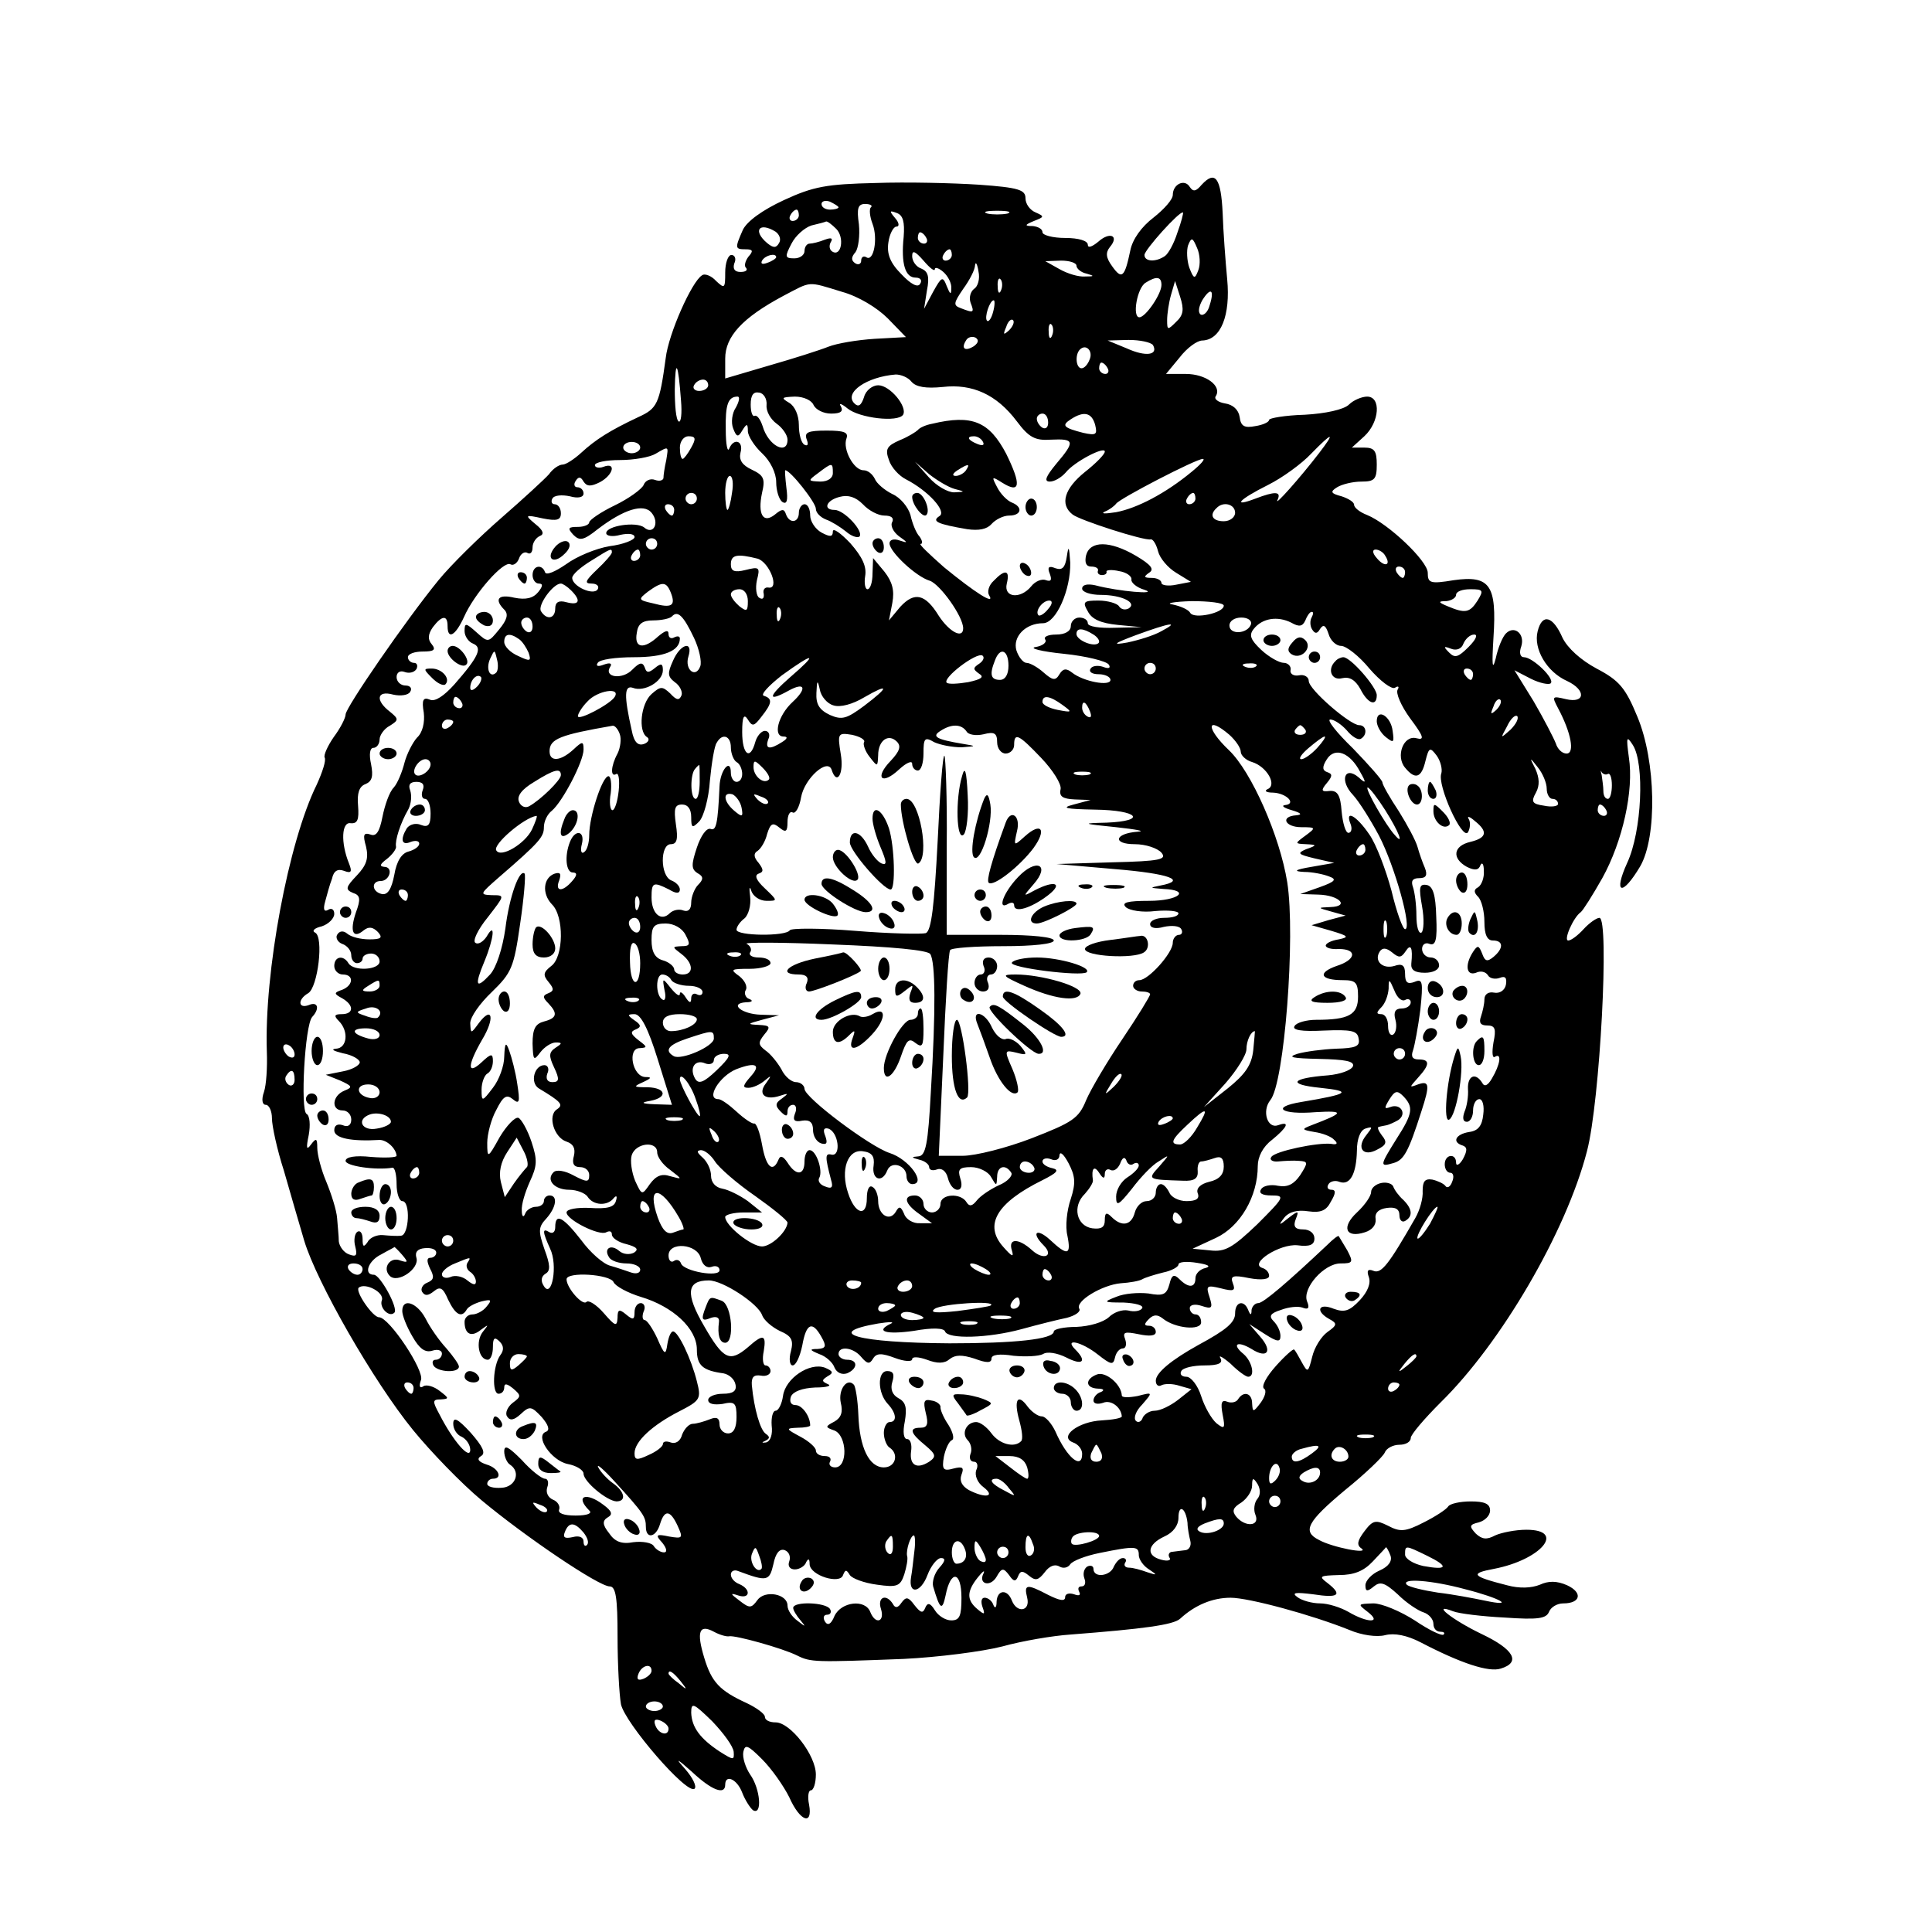 <?xml version="1.0" encoding="UTF-8" standalone="yes"?>
<svg version="1.0" xmlns="http://www.w3.org/2000/svg" width="100mm" height="100mm" viewBox="0 0 341 341" preserveAspectRatio="xMidYMid meet">
  <g transform="translate(0,341) scale(0.1,-0.1)" fill="#000000" stroke="none">
    <path d="M2121 3084 c-10 -12 -15 -13 -21 -4 -9 15 -30 5 -30 -14 0 -8 -15
-25 -34 -40 -21 -16 -37 -38 -41 -58 -10 -48 -15 -52 -32 -28 -11 15 -12 24
-4 34 17 20 0 28 -21 9 -11 -9 -18 -11 -18 -5 0 7 -16 12 -40 12 -22 0 -40 5
-40 10 0 6 -8 10 -17 11 -15 0 -15 2 2 9 18 7 19 8 3 15 -10 4 -18 15 -18 25
0 15 -12 19 -82 24 -46 3 -128 5 -183 3 -86 -2 -109 -6 -161 -30 -39 -18 -66
-38 -73 -53 -14 -32 -14 -34 5 -34 13 0 14 -3 5 -13 -6 -8 -8 -17 -4 -20 3 -4
-1 -7 -10 -7 -10 0 -14 5 -11 15 4 8 1 15 -5 15 -6 0 -11 -14 -11 -31 0 -28
-1 -29 -16 -15 -8 9 -20 14 -25 10 -18 -11 -59 -103 -64 -146 -11 -81 -15 -89
-48 -104 -51 -24 -76 -40 -101 -63 -12 -11 -27 -21 -33 -21 -6 0 -17 -7 -24
-17 -8 -9 -45 -43 -84 -77 -38 -33 -89 -83 -111 -110 -58 -71 -164 -225 -164
-237 0 -6 -9 -24 -21 -40 -11 -16 -18 -32 -16 -36 3 -5 -4 -26 -14 -48 -50
-101 -93 -332 -88 -472 1 -27 -1 -58 -5 -70 -5 -14 -3 -23 3 -23 6 0 11 -11
11 -24 0 -13 9 -55 21 -92 11 -38 27 -94 36 -124 22 -73 122 -248 192 -334 31
-38 85 -94 121 -124 78 -65 207 -152 226 -152 11 0 14 -20 14 -89 0 -49 3
-102 6 -119 7 -33 117 -161 130 -149 4 4 -3 19 -17 35 -18 20 -15 19 12 -5 35
-33 59 -42 59 -23 0 19 21 10 30 -14 5 -13 14 -27 19 -31 17 -10 13 38 -5 63
-8 12 -14 30 -12 40 3 14 8 12 33 -13 17 -17 38 -47 48 -67 19 -43 42 -51 35
-13 -3 14 -1 25 3 25 5 0 9 13 9 28 0 34 -45 92 -71 92 -11 0 -19 4 -19 10 0
5 -15 16 -32 24 -48 22 -62 37 -75 80 -14 46 -9 60 17 46 11 -6 23 -9 27 -8
11 2 94 -21 120 -34 24 -12 32 -12 188 -6 61 3 139 13 174 22 36 10 90 19 120
21 129 10 182 17 194 28 26 24 57 37 89 37 32 0 143 -30 210 -57 21 -9 48 -13
63 -9 16 4 38 0 63 -13 71 -37 120 -53 141 -46 36 11 23 34 -34 61 -52 25 -91
56 -50 40 10 -4 51 -9 91 -11 58 -4 73 -2 78 10 3 8 14 15 25 15 31 0 35 19 7
32 -18 8 -33 8 -48 1 -15 -6 -36 -7 -58 -1 -63 16 -66 21 -23 29 83 16 128 69
57 69 -19 0 -44 -5 -55 -10 -15 -8 -23 -7 -34 3 -12 13 -12 16 5 20 11 3 20
12 20 21 0 12 -10 16 -34 16 -19 0 -37 -4 -40 -9 -3 -5 -23 -18 -43 -28 -33
-17 -42 -17 -63 -6 -22 11 -27 10 -42 -10 -12 -16 -14 -24 -5 -30 15 -11 -52
2 -75 15 -30 15 -21 32 46 88 36 29 67 59 70 66 3 8 15 14 26 14 11 0 20 5 20
12 0 6 24 34 53 63 106 104 221 300 258 443 23 87 40 412 22 412 -5 0 -18 -9
-28 -20 -10 -11 -22 -20 -27 -20 -9 0 9 41 22 50 4 3 21 30 38 60 36 65 56
155 47 213 -5 37 -4 39 7 22 21 -33 16 -152 -10 -208 -25 -55 -9 -60 23 -6 30
52 28 185 -5 264 -21 51 -32 64 -72 85 -28 15 -51 36 -60 54 -17 39 -36 44
-44 12 -8 -31 16 -72 52 -88 34 -16 32 -40 -2 -32 -25 6 -25 5 -14 -16 23 -43
30 -80 15 -80 -8 0 -16 8 -19 18 -4 10 -21 43 -39 74 l-34 55 29 -15 c16 -8
32 -11 35 -8 8 8 -32 46 -47 46 -7 0 -9 8 -5 19 7 22 -12 38 -27 23 -6 -6 -14
-25 -18 -44 -6 -23 -7 -12 -4 37 6 92 -6 110 -70 101 -42 -7 -46 -5 -46 13 0
21 -70 87 -107 102 -13 5 -23 13 -23 18 0 5 -10 11 -22 15 -19 5 -21 8 -8 16
8 5 27 10 43 10 23 0 27 4 27 30 0 24 -4 30 -22 30 l-22 0 22 20 c27 25 30 70
5 70 -9 0 -24 -6 -32 -14 -9 -9 -42 -16 -78 -18 -35 -1 -63 -6 -63 -9 0 -4
-11 -9 -24 -11 -20 -4 -26 0 -28 16 -2 13 -12 22 -26 24 -12 2 -20 8 -16 13
11 18 -18 39 -53 39 l-35 0 24 29 c13 17 31 30 40 30 33 1 50 45 44 108 -3 32
-7 85 -8 117 -3 62 -13 76 -37 50z m-641 -40 c0 -2 -7 -4 -15 -4 -8 0 -15 4
-15 10 0 5 7 7 15 4 8 -4 15 -8 15 -10z m57 0 c-3 -3 -2 -16 3 -29 10 -26 2
-68 -11 -59 -5 3 -9 0 -9 -6 0 -6 -5 -8 -10 -5 -8 5 -8 11 0 20 5 7 8 29 6 49
-4 28 -2 36 11 36 9 0 14 -3 10 -6z m-127 -14 c0 -5 -5 -10 -11 -10 -5 0 -7 5
-4 10 3 6 8 10 11 10 2 0 4 -4 4 -10z m185 -38 c-5 -48 3 -72 21 -72 9 0 12
-5 8 -11 -4 -7 -16 -1 -33 17 -20 20 -26 36 -23 56 2 15 9 28 14 28 6 0 5 7
-2 15 -11 13 -10 14 3 9 11 -4 14 -16 12 -42z m183 41 c-10 -2 -26 -2 -35 0
-10 3 -2 5 17 5 19 0 27 -2 18 -5z m300 -34 c-6 -19 -16 -37 -22 -41 -16 -11
-36 -10 -36 2 0 9 62 78 68 75 1 -1 -3 -17 -10 -36z m-602 7 c15 -15 9 -50 -7
-40 -5 3 -6 10 -3 16 5 8 1 9 -10 5 -10 -4 -22 -7 -27 -7 -5 0 -9 -6 -9 -13 0
-7 -8 -13 -18 -13 -17 0 -17 3 -5 26 7 14 23 28 35 32 13 3 24 6 26 7 2 1 10
-5 18 -13z m-107 -5 c7 -5 10 -14 6 -20 -5 -9 -10 -9 -21 0 -26 22 -14 38 15
20z m266 -11 c3 -5 1 -10 -4 -10 -6 0 -11 5 -11 10 0 6 2 10 4 10 3 0 8 -4 11
-10z m480 -57 c-6 -16 -8 -16 -16 5 -4 12 -5 30 -2 39 6 15 8 14 16 -5 5 -11
6 -29 2 -39z m-465 2 c0 4 7 2 15 -5 8 -7 15 -20 14 -29 0 -12 -2 -11 -8 4 -7
18 -9 17 -24 -10 l-16 -30 5 32 c5 25 2 34 -10 39 -9 3 -16 13 -16 22 0 11 5
9 20 -8 11 -13 20 -20 20 -15z m30 25 c0 -5 -5 -10 -11 -10 -5 0 -7 5 -4 10 3
6 8 10 11 10 2 0 4 -4 4 -10z m-310 -4 c0 -2 -7 -7 -16 -10 -8 -3 -12 -2 -9 4
6 10 25 14 25 6z m349 -56 c-6 -5 -9 -15 -6 -24 7 -18 6 -19 -17 -10 -14 5
-13 9 4 34 11 15 21 34 21 42 1 7 4 2 6 -11 3 -13 -1 -27 -8 -31z m181 41 c0
-5 8 -12 18 -14 14 -4 14 -5 -3 -5 -11 -1 -31 5 -45 13 l-25 14 28 1 c15 0 27
-4 27 -9z m-133 -43 c-3 -8 -6 -5 -6 6 -1 11 2 17 5 13 3 -3 4 -12 1 -19z
m283 9 c0 -16 -28 -57 -39 -57 -13 0 -4 52 11 61 19 12 28 11 28 -4z m-564
-12 c29 -8 62 -28 81 -47 l32 -33 -55 -3 c-31 -2 -67 -8 -82 -14 -15 -6 -62
-21 -104 -33 l-78 -23 0 35 c0 39 30 72 103 111 50 26 41 26 103 7z m590 -53
c-15 -15 -16 -15 -16 3 0 11 3 31 7 45 l7 24 9 -28 c7 -22 6 -32 -7 -44z m59
29 c-3 -12 -11 -19 -16 -16 -5 4 -3 14 3 25 15 24 22 19 13 -9z m-382 -11 c-3
-12 -8 -19 -11 -16 -5 6 5 36 12 36 2 0 2 -9 -1 -20z m28 -33 c-10 -9 -11 -8
-5 6 3 10 9 15 12 12 3 -3 0 -11 -7 -18z m76 -9 c-3 -8 -6 -5 -6 6 -1 11 2 17
5 13 3 -3 4 -12 1 -19z m-138 -19 c-16 -10 -23 -4 -14 10 3 6 11 8 17 5 6 -4
5 -9 -3 -15z m316 2 c10 -18 -13 -21 -46 -6 l-34 14 37 1 c20 0 39 -4 43 -9z
m-112 -26 c-3 -8 -9 -15 -14 -15 -10 0 -12 24 -3 33 11 11 24 -3 17 -18z
m-721 -72 c2 -23 0 -39 -4 -37 -5 3 -7 29 -7 57 1 56 6 48 11 -20z m753 57 c3
-5 1 -10 -4 -10 -6 0 -11 5 -11 10 0 6 2 10 4 10 3 0 8 -4 11 -10z m-346 -24
c8 -9 25 -12 55 -9 52 6 95 -13 131 -61 21 -28 32 -34 60 -32 42 2 43 -3 9
-43 -18 -22 -22 -31 -11 -31 8 0 20 7 28 16 15 19 69 47 69 37 0 -5 -16 -21
-35 -36 -36 -29 -45 -57 -22 -75 12 -10 127 -47 138 -44 4 1 10 -9 13 -21 3
-12 17 -29 32 -38 l26 -16 -26 -5 c-14 -3 -26 -1 -26 3 0 5 -8 9 -17 9 -14 0
-15 2 -5 9 10 6 4 14 -23 30 -46 27 -81 27 -88 1 -3 -13 0 -20 9 -20 8 0 13
-3 12 -7 -2 -5 2 -8 7 -8 6 0 9 3 8 6 -1 3 9 4 22 1 13 -2 23 -9 22 -15 -1 -5
9 -14 23 -18 27 -9 -46 -3 -87 8 -14 3 -23 1 -23 -6 0 -6 15 -11 33 -11 37 0
65 -14 49 -24 -6 -3 -13 -2 -17 4 -3 5 -20 10 -36 10 -26 0 -29 -2 -19 -19 7
-14 23 -21 53 -24 l42 -4 -47 -1 c-27 -1 -48 2 -48 8 0 6 -7 10 -15 10 -8 0
-15 -7 -15 -15 0 -9 -10 -15 -26 -15 -14 0 -23 -4 -19 -9 3 -5 -5 -11 -17 -13
-13 -2 10 -8 50 -12 39 -4 75 -13 79 -19 4 -6 0 -8 -10 -4 -9 3 -19 2 -22 -3
-4 -6 3 -10 14 -10 12 0 21 -5 21 -10 0 -12 -48 -3 -68 13 -10 8 -16 7 -22 -3
-7 -12 -12 -11 -28 3 -10 9 -24 17 -30 17 -6 0 -14 10 -18 22 -7 24 16 48 47
48 23 0 49 59 48 107 -2 29 -3 31 -6 11 -3 -20 -8 -25 -20 -21 -12 5 -15 2
-10 -10 4 -11 2 -14 -7 -11 -7 3 -19 -2 -26 -11 -19 -23 -49 -20 -43 5 6 24
-3 26 -23 5 -9 -8 -12 -20 -8 -26 11 -18 -25 5 -80 50 -26 23 -45 41 -41 41 4
0 3 6 -2 13 -6 6 -13 24 -16 38 -4 14 -18 31 -32 37 -14 7 -28 19 -31 27 -4 8
-12 15 -20 15 -17 0 -37 37 -30 56 4 11 -4 14 -35 14 -33 0 -40 -3 -35 -16 3
-8 2 -12 -4 -9 -6 3 -10 19 -10 35 0 17 -7 33 -17 39 -15 9 -14 10 10 11 16 0
30 -7 33 -15 4 -8 17 -15 31 -15 17 0 22 4 17 13 -4 6 1 5 12 -4 21 -17 89
-25 98 -11 8 14 -23 52 -44 52 -10 0 -22 -9 -25 -21 -5 -15 -10 -18 -17 -11
-19 19 22 47 73 51 9 0 22 -5 28 -13z m-359 -6 c0 -5 -7 -10 -16 -10 -8 0 -12
5 -9 10 3 6 10 10 16 10 5 0 9 -4 9 -10z m103 -35 c-1 -11 7 -25 18 -33 10 -7
19 -20 19 -28 0 -28 -34 -11 -44 24 -4 12 -10 20 -14 18 -4 -2 -7 7 -7 20 0
17 5 23 15 21 8 -1 14 -11 13 -22z m-54 -4 c-7 -10 -9 -27 -5 -37 6 -16 9 -16
16 -4 8 13 10 13 10 -1 0 -8 11 -26 25 -39 15 -14 25 -35 25 -51 0 -15 5 -31
11 -35 8 -5 10 3 7 25 -2 17 -3 31 -2 31 9 0 54 -57 54 -68 0 -7 8 -15 18 -19
9 -3 25 -13 35 -21 9 -8 20 -12 24 -9 8 9 -27 47 -44 47 -21 0 -15 17 9 23 15
4 28 0 41 -13 10 -11 27 -20 38 -20 12 0 17 -4 14 -11 -4 -6 1 -17 11 -25 17
-12 17 -13 2 -8 -11 4 -18 1 -18 -5 0 -15 47 -59 71 -66 18 -6 59 -63 59 -84
0 -19 -24 -7 -43 22 -24 39 -43 43 -68 16 l-20 -24 6 31 c4 22 0 37 -14 55
l-20 24 -1 -27 c0 -16 -4 -28 -9 -28 -4 0 -6 11 -4 23 3 17 -5 34 -26 58 -17
18 -31 28 -31 21 0 -10 -5 -10 -20 -2 -11 6 -20 20 -20 30 0 11 -4 20 -10 20
-5 0 -10 -7 -10 -15 0 -18 -17 -20 -23 -2 -3 9 -7 9 -19 -1 -21 -17 -31 0 -23
38 6 25 3 31 -18 41 -17 8 -23 17 -20 30 6 21 -12 27 -20 7 -3 -7 -6 8 -6 33
-1 45 4 59 21 59 4 0 3 -8 -3 -19z m551 -27 c0 -8 -4 -12 -10 -9 -5 3 -10 10
-10 16 0 5 5 9 10 9 6 0 10 -7 10 -16z m83 -4 c4 -17 2 -19 -21 -14 -35 9 -39
13 -22 24 23 15 37 12 43 -10z m-713 -40 c-6 -11 -13 -20 -15 -20 -3 0 -5 9
-5 20 0 11 7 20 15 20 13 0 14 -4 5 -20z m1108 -10 c-33 -43 -81 -97 -73 -82
7 15 -5 15 -39 2 -42 -16 -30 -2 22 24 26 13 60 38 76 55 38 39 44 40 14 1z
m-1198 10 c0 -5 -7 -10 -15 -10 -8 0 -15 5 -15 10 0 6 7 10 15 10 8 0 15 -4
15 -10z m46 -22 c-3 -13 -5 -27 -5 -32 -1 -4 -7 -6 -15 -3 -8 3 -17 -1 -20 -9
-3 -7 -26 -24 -51 -36 -25 -12 -45 -26 -45 -30 0 -4 -9 -8 -20 -8 -17 0 -19
-2 -8 -14 11 -11 18 -10 43 10 46 35 81 46 95 29 15 -18 3 -40 -13 -26 -14 11
-67 3 -67 -10 0 -5 11 -7 25 -3 14 3 25 2 25 -4 0 -5 -20 -13 -44 -16 -24 -4
-58 -18 -77 -32 -19 -13 -35 -20 -37 -14 -5 15 -22 12 -22 -5 0 -8 5 -15 11
-15 8 0 7 -5 -1 -15 -9 -11 -22 -14 -42 -10 -29 7 -36 -3 -18 -21 8 -8 5 -18
-9 -35 -19 -23 -19 -24 -40 -5 -19 17 -21 17 -21 2 0 -9 7 -19 15 -22 17 -7
10 -23 -33 -72 -18 -20 -34 -31 -43 -27 -12 5 -15 0 -11 -23 2 -17 -2 -35 -12
-44 -8 -9 -18 -29 -22 -44 -4 -16 -12 -36 -19 -44 -8 -8 -16 -32 -20 -52 -5
-26 -11 -35 -21 -31 -12 4 -14 0 -8 -21 5 -21 1 -33 -16 -51 -20 -21 -21 -25
-7 -31 13 -4 14 -11 5 -35 -11 -33 -5 -47 14 -31 9 7 16 6 25 -3 9 -10 6 -13
-15 -13 -15 0 -32 4 -39 10 -7 6 -14 5 -18 -2 -3 -5 1 -13 9 -16 9 -3 16 -12
16 -20 0 -8 5 -14 10 -14 6 0 10 4 10 8 0 5 7 9 15 9 8 0 15 -6 15 -14 0 -15
-46 -18 -55 -3 -9 15 -25 12 -25 -5 0 -8 7 -15 15 -15 20 0 19 -19 -1 -27 -15
-5 -15 -7 0 -15 21 -12 21 -28 -1 -28 -13 0 -14 -3 -5 -12 18 -18 15 -48 -5
-49 -10 -1 -4 -4 12 -8 17 -3 30 -11 30 -16 0 -5 -13 -13 -30 -16 l-30 -6 25
-10 c22 -10 23 -12 8 -18 -22 -9 -24 -35 -3 -35 8 0 15 -7 15 -16 0 -10 -6
-14 -15 -10 -9 3 -15 0 -15 -9 0 -14 30 -20 80 -17 13 0 29 -15 30 -28 0 -3
-20 -4 -45 -2 -28 3 -45 0 -45 -7 0 -9 53 -17 83 -12 4 0 7 -13 7 -29 0 -17 5
-30 10 -30 15 0 12 -60 -2 -61 -7 -1 -21 0 -32 1 -10 1 -23 -4 -27 -12 -7 -10
-9 -9 -9 5 0 10 -4 16 -9 13 -5 -3 -7 -15 -4 -26 4 -16 2 -19 -11 -14 -9 3
-17 14 -18 23 0 9 -2 27 -3 41 -1 14 -10 42 -19 64 -9 21 -16 48 -16 60 0 17
-2 18 -11 6 -8 -11 -9 -7 -4 17 3 17 2 34 -4 37 -11 7 -3 156 10 171 14 15 10
28 -6 21 -19 -7 -20 10 -1 21 17 10 28 100 12 107 -6 3 -1 8 12 11 12 4 22 14
22 22 0 8 -5 11 -11 7 -7 -4 -9 1 -5 15 3 11 8 30 12 40 3 14 10 18 21 14 13
-5 15 -2 9 13 -15 37 -13 74 3 71 12 -1 15 6 13 31 -2 22 2 34 13 38 12 5 14
14 10 35 -4 18 -2 29 4 29 6 0 11 7 11 15 0 7 8 19 18 24 16 10 16 12 0 25
-26 20 -23 38 6 30 13 -3 27 -1 30 5 4 6 0 11 -8 11 -9 0 -16 7 -16 15 0 8 6
12 14 9 8 -3 17 -1 21 5 3 6 1 11 -4 11 -6 0 -11 5 -11 10 0 6 12 10 26 10 20
0 24 3 16 13 -7 8 -7 17 2 30 16 21 26 22 26 2 0 -25 14 -17 29 16 18 41 70
100 82 93 5 -3 12 2 15 10 3 9 10 13 15 10 5 -3 9 1 9 10 0 8 6 17 13 20 8 3
6 10 -8 21 -19 16 -19 17 13 10 25 -5 32 -3 32 9 0 9 -5 16 -11 16 -5 0 -7 5
-4 10 3 6 17 7 31 4 14 -4 24 -2 24 5 0 6 -5 11 -11 11 -5 0 -7 5 -3 11 5 8 9
8 14 -1 6 -9 13 -9 29 -1 24 13 29 36 6 27 -8 -3 -15 -1 -15 3 0 5 20 9 44 9
25 0 53 5 63 11 24 14 23 14 19 -11z m927 -21 c-46 -38 -96 -64 -133 -71 -19
-3 -28 -3 -20 1 8 3 17 10 20 14 6 9 141 79 153 79 5 0 -4 -10 -20 -23z m-633
-2 c0 -9 -9 -15 -22 -15 -22 1 -23 1 -4 15 25 19 26 19 26 0z m-178 -35 c-2
-16 -6 -30 -8 -30 -2 0 -4 14 -4 30 0 17 4 30 8 30 5 0 7 -13 4 -30z m-62 -10
c0 -5 -4 -10 -10 -10 -5 0 -10 5 -10 10 0 6 5 10 10 10 6 0 10 -4 10 -10z
m880 0 c0 -5 -5 -10 -11 -10 -5 0 -7 5 -4 10 3 6 8 10 11 10 2 0 4 -4 4 -10z
m-920 -20 c0 -5 -2 -10 -4 -10 -3 0 -8 5 -11 10 -3 6 -1 10 4 10 6 0 11 -4 11
-10z m990 -5 c0 -8 -9 -15 -20 -15 -20 0 -26 11 -13 23 12 13 33 7 33 -8z
m-1020 -55 c0 -5 -4 -10 -10 -10 -5 0 -10 5 -10 10 0 6 5 10 10 10 6 0 10 -4
10 -10z m-80 -15 c0 -3 -12 -17 -26 -30 -21 -20 -23 -25 -10 -25 10 0 14 -5
11 -10 -7 -12 -45 5 -45 20 0 6 15 19 33 30 35 22 37 23 37 15z m50 -5 c0 -5
-5 -10 -11 -10 -5 0 -7 5 -4 10 3 6 8 10 11 10 2 0 4 -4 4 -10z m1315 -1 c11
-17 -1 -21 -15 -4 -8 9 -8 15 -2 15 6 0 14 -5 17 -11z m-1108 -5 c21 -6 40
-55 19 -51 -6 1 -10 -4 -8 -11 1 -8 -2 -11 -8 -7 -5 3 -7 17 -4 31 6 23 4 24
-20 18 -20 -5 -26 -2 -26 10 0 17 11 19 47 10z m1143 -24 c0 -5 -2 -10 -4 -10
-3 0 -8 5 -11 10 -3 6 -1 10 4 10 6 0 11 -4 11 -10z m-1472 -32 c18 -18 15
-27 -8 -21 -14 4 -20 0 -20 -11 0 -18 -15 -21 -25 -5 -7 10 21 49 35 49 3 0
11 -5 18 -12z m176 -4 c9 -23 2 -28 -31 -19 -27 6 -27 7 -9 21 25 18 32 18 40
-2z m136 -15 c0 -18 -2 -19 -15 -9 -8 7 -15 16 -15 21 0 5 7 9 15 9 9 0 15 -9
15 -21z m1288 1 c-14 -22 -22 -23 -53 -10 -17 7 -17 9 -2 9 9 1 17 6 17 11 0
6 11 10 25 10 23 0 24 -2 13 -20z m-758 -15 c-7 -9 -15 -13 -17 -11 -7 7 7 26
19 26 6 0 6 -6 -2 -15z m310 6 c0 -13 -52 -24 -59 -13 -3 6 -17 12 -31 15 -14
2 1 5 33 6 31 0 57 -3 57 -8z m-783 -23 c-3 -8 -6 -5 -6 6 -1 11 2 17 5 13 3
-3 4 -12 1 -19z m-152 -34 c9 -19 14 -42 11 -50 -8 -22 -28 -6 -21 17 9 29
-14 23 -27 -7 -10 -22 -10 -28 3 -38 9 -6 14 -17 12 -23 -4 -10 -9 -9 -20 3
-14 13 -17 13 -33 -1 -19 -17 -24 -66 -8 -76 5 -3 3 -9 -5 -12 -11 -4 -18 3
-22 24 -14 62 -13 80 2 75 20 -8 53 11 53 31 0 12 -3 13 -14 4 -11 -9 -15 -9
-18 1 -4 10 -9 9 -22 -4 -17 -18 -51 -14 -39 5 4 6 0 8 -11 4 -10 -4 -15 -3
-11 3 3 6 32 10 64 10 53 0 81 11 81 33 0 4 -4 5 -10 2 -5 -3 -10 -1 -10 6 0
8 -6 6 -18 -4 -26 -24 -43 -21 -38 6 2 16 10 22 29 22 14 0 29 3 33 7 10 11
20 2 39 -38z m1090 36 c-3 -5 -3 -15 1 -21 5 -8 9 -8 14 1 6 9 10 6 15 -9 3
-11 13 -21 22 -21 9 0 32 -18 50 -40 19 -22 39 -37 45 -34 6 4 8 2 5 -3 -4 -6
6 -29 22 -51 24 -32 26 -39 11 -35 -23 6 -37 -32 -20 -52 18 -22 29 -18 36 12
6 24 8 25 20 9 7 -10 10 -24 8 -31 -8 -20 37 -119 47 -104 4 7 5 18 1 24 -3 5
2 4 11 -4 24 -19 21 -30 -8 -37 -30 -7 -33 -29 -6 -44 14 -7 21 -6 24 3 3 6 6
2 6 -10 1 -12 -4 -25 -10 -29 -8 -4 -8 -9 0 -17 6 -6 11 -26 11 -44 0 -23 5
-33 15 -33 19 0 19 -14 1 -29 -11 -9 -15 -8 -20 6 -6 15 -8 15 -16 3 -15 -23
-12 -43 5 -37 8 4 17 2 21 -4 3 -6 13 -8 21 -5 10 4 13 0 11 -12 -2 -10 -11
-16 -21 -14 -10 2 -17 -3 -17 -12 0 -8 -3 -21 -6 -30 -4 -11 -1 -16 11 -16 14
0 16 -6 11 -30 -3 -18 -2 -29 3 -25 12 7 9 -14 -6 -39 -7 -12 -13 -15 -17 -7
-12 19 -26 12 -25 -11 1 -13 -2 -31 -6 -40 -4 -11 -3 -18 4 -18 6 0 11 9 11
20 0 11 5 20 11 20 6 0 9 -12 7 -27 -2 -20 -9 -29 -25 -31 -24 -4 -31 -18 -11
-24 8 -3 8 -9 0 -24 -6 -10 -12 -13 -12 -6 0 17 -20 15 -20 -3 0 -8 4 -15 10
-15 5 0 7 -7 3 -16 -3 -9 -9 -12 -12 -7 -3 4 -14 9 -23 11 -13 2 -17 -3 -17
-20 1 -13 -5 -34 -13 -48 -47 -82 -60 -99 -74 -93 -10 4 -12 0 -8 -11 4 -11
-2 -26 -16 -41 -18 -19 -27 -22 -46 -15 -27 11 -33 -4 -8 -18 15 -8 14 -11 -3
-23 -11 -8 -23 -27 -27 -44 -7 -28 -8 -28 -18 -10 -6 11 -12 22 -14 23 -1 2
-16 -11 -32 -29 -17 -19 -26 -36 -21 -40 5 -3 2 -14 -6 -25 -13 -17 -14 -17
-15 -1 0 18 -15 23 -25 7 -3 -5 -12 -7 -19 -4 -10 4 -12 -2 -8 -23 5 -25 3
-26 -11 -15 -9 8 -21 29 -27 48 -6 19 -18 34 -26 34 -9 0 -12 5 -9 10 3 6 22
10 41 10 25 0 33 4 28 13 -4 6 4 2 18 -10 13 -13 27 -23 31 -23 13 0 7 27 -8
40 -22 18 -11 24 14 9 28 -18 38 -4 15 22 l-19 22 28 -18 c22 -14 27 -14 27
-3 0 8 -5 19 -12 26 -9 9 -6 14 13 20 13 5 30 7 38 4 10 -4 13 -1 8 11 -9 23
30 67 59 67 22 0 23 2 12 23 -7 12 -14 23 -15 25 -1 2 -10 -5 -20 -15 -69 -65
-113 -103 -122 -103 -6 0 -11 -6 -12 -12 0 -10 -2 -10 -6 0 -7 18 -23 15 -23
-6 0 -16 -15 -29 -65 -56 -47 -26 -75 -49 -75 -63 0 -8 5 -11 10 -8 6 3 20 3
32 -1 l21 -6 -24 -19 c-13 -10 -31 -19 -41 -19 -9 0 -18 -6 -21 -12 -2 -7 -8
-10 -12 -6 -5 5 0 18 11 29 19 22 19 22 -8 15 -16 -3 -28 -3 -28 1 -1 20 -29
43 -44 37 -21 -8 -21 -24 2 -25 10 0 12 -3 5 -6 -7 -2 -13 -9 -13 -15 0 -6 8
-7 17 -4 14 6 32 -8 33 -24 0 -3 -16 -6 -35 -7 -42 -2 -77 -29 -51 -39 9 -3
16 -12 16 -20 0 -29 -27 -7 -47 39 -7 15 -18 27 -24 27 -7 0 -18 8 -25 17 -18
25 -25 12 -15 -24 5 -18 7 -34 3 -37 -12 -12 -38 -5 -52 14 -8 11 -20 20 -27
20 -17 0 -27 -20 -15 -32 6 -6 8 -17 5 -24 -3 -8 0 -14 6 -14 6 0 8 -7 4 -15
-3 -9 2 -22 13 -30 22 -17 3 -20 -26 -5 -12 7 -17 16 -13 27 5 13 2 15 -14 11
-18 -5 -21 -2 -17 21 3 14 9 27 14 29 5 2 2 14 -6 27 -9 13 -15 28 -14 32 0 4
-7 10 -16 11 -13 3 -15 -1 -10 -22 5 -19 3 -26 -9 -26 -21 0 -19 -9 8 -31 19
-16 20 -20 7 -29 -22 -14 -35 -6 -32 18 2 12 -1 22 -7 22 -6 0 -8 12 -4 31 4
24 2 34 -11 41 -11 6 -15 16 -11 29 4 13 2 19 -9 19 -18 0 -17 -39 1 -58 15
-16 17 -32 3 -32 -5 0 -10 -9 -10 -19 0 -11 5 -23 10 -26 17 -11 11 -35 -10
-35 -26 0 -43 35 -45 93 -1 26 -5 50 -8 53 -12 13 -28 -9 -23 -32 4 -16 1 -26
-11 -33 -17 -9 -17 -10 0 -16 22 -9 24 -65 1 -65 -8 0 -12 5 -9 10 3 6 -1 10
-9 10 -9 0 -16 4 -16 10 0 5 -12 16 -27 24 -26 14 -27 15 -5 16 12 0 22 2 22
4 0 16 -14 36 -26 36 -8 0 -11 6 -8 15 4 9 20 15 43 16 20 0 30 3 22 6 -11 5
-11 7 0 14 11 6 9 9 -5 15 -27 10 -70 -19 -74 -50 -2 -14 -8 -26 -13 -26 -5 0
-8 -12 -7 -26 2 -16 -2 -28 -10 -30 -8 -1 -8 0 -1 3 8 4 8 7 1 12 -10 6 -21
44 -25 86 -1 14 3 19 16 17 9 -2 17 2 17 8 0 5 -4 10 -9 10 -4 0 -6 11 -3 25
5 30 -1 31 -28 7 -32 -27 -43 -22 -77 37 -34 58 -31 81 8 81 25 0 87 -41 94
-61 3 -9 17 -21 31 -28 21 -9 25 -16 20 -36 -4 -14 -2 -25 3 -25 6 0 13 16 17
35 7 40 18 44 34 15 9 -16 8 -20 -7 -21 -15 0 -14 -2 3 -9 12 -4 24 -15 27
-24 4 -9 13 -13 22 -10 19 8 20 24 0 24 -8 0 -15 5 -15 10 0 15 26 12 40 -5
11 -13 15 -13 21 -3 6 10 15 10 39 1 16 -6 30 -7 30 -2 0 5 12 4 26 -1 18 -7
31 -7 40 1 10 8 22 8 44 1 21 -8 30 -8 30 0 0 7 14 9 39 5 21 -2 44 -1 52 3 7
5 25 2 41 -6 29 -15 37 -7 16 14 -21 21 11 14 40 -9 23 -18 27 -19 30 -5 2 9
8 16 14 16 5 0 7 7 4 16 -5 13 -1 14 24 9 19 -4 30 -3 30 4 0 6 -5 11 -12 11
-9 0 -9 3 0 12 8 8 15 8 24 1 22 -18 68 -22 68 -7 0 8 -4 14 -10 14 -5 0 -10
5 -10 11 0 6 9 8 21 4 18 -6 20 -4 14 15 -7 21 -5 22 20 16 23 -6 26 -4 21 9
-5 13 0 15 29 9 22 -4 35 -2 35 4 0 6 -5 12 -12 14 -24 8 31 43 62 40 22 -3
30 1 30 12 0 9 -8 16 -20 16 -14 0 -18 5 -13 18 6 15 5 16 -13 2 -17 -14 -18
-13 -7 1 8 10 23 14 42 11 22 -3 32 1 40 17 9 15 9 21 1 21 -6 0 -9 4 -5 10 3
5 12 7 19 4 19 -7 30 14 31 55 0 21 6 36 15 39 13 4 13 3 2 -11 -19 -23 -6
-40 19 -26 16 8 18 13 8 25 -6 8 -9 15 -5 15 3 1 9 2 14 3 4 1 13 5 20 9 16
11 4 30 -14 23 -11 -4 -11 -2 -2 13 10 16 14 17 25 6 18 -19 17 -30 -12 -75
-30 -48 -30 -50 -6 -43 19 5 27 20 50 92 15 46 14 54 -6 47 -16 -6 -16 -6 0
12 21 23 21 32 1 32 -11 0 -14 5 -10 16 3 9 9 41 13 72 5 49 4 55 -10 49 -13
-5 -17 -1 -17 14 0 15 -5 19 -19 14 -21 -6 -36 9 -26 25 5 8 12 7 22 -1 12
-10 16 -10 24 2 9 14 13 7 10 -22 -1 -11 6 -16 24 -16 14 0 25 5 25 13 0 8 -7
14 -15 14 -8 0 -15 7 -15 15 0 8 6 12 13 9 11 -4 14 7 12 48 -1 39 -6 54 -17
56 -13 2 -14 -4 -8 -38 4 -22 3 -43 -1 -46 -5 -3 -9 10 -9 30 0 19 -3 41 -6
50 -4 11 -1 16 11 16 12 0 15 5 10 18 -4 9 -10 26 -13 37 -3 11 -18 39 -33 63
-16 24 -29 47 -29 51 0 4 -24 31 -52 60 -29 28 -47 51 -40 51 7 0 20 -9 29
-19 9 -11 20 -18 25 -15 12 7 10 24 -3 24 -16 0 -89 63 -89 78 0 7 -8 12 -17
10 -10 -2 -17 3 -15 10 1 6 -5 12 -12 12 -8 0 -26 10 -40 23 -19 18 -22 26
-13 37 15 19 42 23 66 11 14 -8 20 -7 25 4 3 8 8 15 11 15 4 0 3 -4 0 -10z
m-1375 -16 c0 -8 -4 -12 -10 -9 -5 3 -10 10 -10 16 0 5 5 9 10 9 6 0 10 -7 10
-16z m1268 4 c-6 -17 -38 -19 -38 -2 0 8 9 14 21 14 11 0 19 -5 17 -12z m-158
-12 c-14 -8 -41 -16 -60 -20 -28 -5 -25 -2 15 13 60 22 79 25 45 7z m-120 -6
c8 -5 12 -12 9 -15 -8 -8 -39 5 -39 16 0 11 11 11 30 -1z m-1014 -8 c6 -4 13
-15 17 -24 5 -15 3 -16 -18 -6 -14 6 -25 17 -25 25 0 14 9 17 26 5z m1676 -14
c-18 -18 -24 -20 -34 -10 -11 11 -10 12 3 7 10 -4 19 0 22 9 4 9 12 16 19 16
7 0 3 -9 -10 -22z m-1716 -45 c-11 -11 -19 6 -11 24 8 17 8 17 12 0 3 -10 2
-21 -1 -24z m853 16 c-12 -8 -12 -10 -1 -18 10 -6 4 -10 -19 -15 -18 -3 -35
-4 -38 -1 -8 8 52 54 63 48 4 -3 2 -9 -5 -14z m51 -4 c0 -16 -6 -25 -15 -25
-16 0 -19 9 -9 34 9 25 24 19 24 -9z m-385 -20 c-40 -35 -41 -45 -3 -24 29 16
33 4 7 -20 -26 -24 -35 -61 -16 -61 8 0 7 -4 -3 -10 -22 -14 -30 -12 -24 5 4
8 1 15 -6 15 -6 0 -14 -9 -17 -20 -9 -33 -23 -22 -23 18 0 27 3 33 10 22 8
-13 11 -12 24 5 19 24 20 32 4 37 -6 2 9 18 32 36 58 42 65 40 15 -3z m645 15
c0 -5 -4 -10 -10 -10 -5 0 -10 5 -10 10 0 6 5 10 10 10 6 0 10 -4 10 -10z
m177 4 c-3 -3 -12 -4 -19 -1 -8 3 -5 6 6 6 11 1 17 -2 13 -5z m383 -14 c0 -5
-2 -10 -4 -10 -3 0 -8 5 -11 10 -3 6 -1 10 4 10 6 0 11 -4 11 -10z m-1758 -22
c-7 -7 -12 -8 -12 -2 0 14 12 26 19 19 2 -3 -1 -11 -7 -17z m629 -33 c12 -4
34 2 54 14 45 26 45 19 0 -15 -31 -23 -39 -25 -60 -16 -19 9 -25 19 -24 39 1
23 2 24 6 6 2 -12 13 -25 24 -28z m-386 15 c-8 -13 -65 -43 -65 -34 0 4 7 16
17 26 17 19 59 26 48 8z m-270 -10 c3 -5 1 -10 -4 -10 -6 0 -11 5 -11 10 0 6
2 10 4 10 3 0 8 -4 11 -10z m1060 -4 c18 -13 18 -14 -8 -9 -15 3 -27 9 -27 14
0 13 13 11 35 -5z m766 -9 c-10 -9 -11 -8 -5 6 3 10 9 15 12 12 3 -3 0 -11 -7
-18z m-717 -3 c3 -8 2 -12 -4 -9 -6 3 -10 10 -10 16 0 14 7 11 14 -7z m742
-32 c-18 -16 -18 -16 -6 6 6 13 14 21 18 18 3 -4 -2 -14 -12 -24z m-1866 14
c0 -3 -4 -8 -10 -11 -5 -3 -10 -1 -10 4 0 6 5 11 10 11 6 0 10 -2 10 -4z m294
-22 c3 -8 1 -24 -4 -34 -12 -22 -13 -43 -2 -36 4 2 6 -11 4 -30 -2 -19 -7 -34
-11 -34 -4 0 -6 14 -3 30 2 17 0 30 -4 30 -11 0 -34 -71 -34 -104 0 -14 -4
-27 -9 -30 -5 -4 -7 3 -4 14 6 24 -12 27 -21 4 -10 -25 -7 -54 5 -54 8 0 8 -5
-1 -15 -17 -20 -31 -19 -23 1 4 12 2 15 -8 12 -20 -7 -23 -35 -5 -54 22 -21
21 -93 -1 -109 -14 -11 -15 -16 -5 -28 10 -12 10 -16 0 -20 -10 -4 -11 -7 0
-18 17 -18 15 -26 -8 -32 -15 -4 -20 -13 -20 -39 1 -30 2 -31 14 -15 7 9 19
17 27 17 12 0 11 -2 0 -9 -12 -8 -13 -14 -3 -35 10 -21 9 -26 -3 -26 -9 0 -12
6 -9 15 4 8 1 15 -5 15 -18 0 -26 -31 -10 -41 40 -24 44 -29 32 -37 -17 -11
-5 -50 17 -57 12 -4 16 -12 13 -25 -4 -14 0 -20 11 -20 9 0 16 -6 16 -14 0
-13 -4 -13 -27 -1 -16 9 -31 11 -36 6 -14 -14 2 -31 28 -31 13 0 28 -6 32 -12
10 -16 35 -17 46 -3 5 6 7 4 4 -5 -3 -11 -16 -14 -46 -12 -22 1 -41 -2 -41 -8
0 -13 58 -42 70 -35 6 3 10 2 10 -4 0 -6 12 -14 26 -17 18 -5 22 -9 13 -15 -8
-4 -19 -3 -26 3 -15 13 -28 4 -18 -11 3 -6 17 -11 31 -11 13 0 24 -5 24 -11 0
-6 -7 -8 -16 -5 -9 3 -26 9 -37 12 -12 3 -35 23 -51 45 -32 41 -46 49 -46 23
0 -8 -4 -12 -10 -9 -13 8 -13 2 1 -29 14 -29 3 -89 -11 -66 -6 9 -5 17 3 22 9
5 8 16 -2 43 -11 32 -11 39 3 54 18 20 21 41 6 41 -5 0 -10 -4 -10 -10 0 -5
-6 -10 -14 -10 -8 0 -17 -6 -19 -12 -3 -8 -6 -5 -6 5 -1 11 6 33 14 51 13 28
14 38 3 71 -7 21 -18 40 -23 42 -6 2 -21 -14 -33 -34 -21 -38 -22 -38 -22 -10
0 15 7 42 16 58 12 24 18 28 29 19 12 -10 13 -5 8 27 -3 21 -10 47 -14 58 -6
17 -8 15 -9 -10 0 -16 -9 -41 -20 -55 -19 -25 -20 -25 -20 -3 0 12 5 25 10 28
6 3 10 13 10 22 0 14 -3 14 -20 -2 -26 -24 -25 -5 1 40 23 38 18 61 -6 29 -14
-19 -14 -19 -15 0 0 11 17 35 38 55 35 34 39 43 50 120 7 47 10 86 8 89 -9 9
-27 -40 -34 -97 -5 -35 -16 -69 -27 -81 -25 -27 -28 -20 -10 23 17 41 20 72 4
44 -6 -9 -15 -15 -20 -11 -5 3 4 23 22 45 30 39 31 39 7 39 -22 1 -21 2 12 31
73 63 80 72 80 89 0 10 6 23 14 29 19 16 56 87 56 108 0 15 -2 15 -18 0 -23
-21 -42 -22 -42 -3 0 22 19 29 111 45 4 1 10 -6 13 -15z m612 5 c3 -6 17 -8
30 -5 19 5 24 2 24 -14 0 -11 7 -20 15 -20 8 0 15 7 15 15 0 23 8 19 48 -23
20 -21 36 -46 34 -55 -3 -13 4 -17 25 -18 l28 -1 -30 -8 c-23 -6 -15 -8 38 -9
76 -1 93 -20 20 -23 -45 -1 -43 -2 17 -8 36 -4 53 -7 38 -8 -41 -3 -45 -22 -5
-22 19 0 40 -7 47 -15 10 -12 -2 -15 -87 -17 l-98 -3 103 -9 c97 -8 128 -20
80 -29 -20 -4 -19 -4 5 -6 50 -2 28 -21 -25 -21 -38 0 -49 -3 -41 -11 6 -6 30
-10 52 -7 23 2 41 0 41 -4 0 -5 -11 -8 -25 -8 -14 0 -25 -5 -25 -11 0 -7 10
-9 24 -5 14 3 28 2 31 -4 3 -5 1 -10 -4 -10 -6 0 -11 -7 -11 -14 0 -18 -43
-66 -59 -66 -6 0 -11 -4 -11 -10 0 -5 7 -10 15 -10 8 0 15 -2 15 -5 0 -3 -22
-39 -49 -79 -27 -40 -56 -89 -64 -108 -13 -32 -24 -39 -96 -67 -44 -17 -99
-31 -122 -31 l-42 0 8 178 c4 97 9 180 12 185 2 4 44 7 94 7 53 0 89 4 89 10
0 6 -38 10 -94 10 l-95 0 0 156 c1 86 -2 158 -4 160 -3 3 -8 -65 -12 -151 -6
-114 -11 -158 -21 -162 -7 -2 -63 -1 -124 4 -61 5 -114 5 -116 1 -7 -11 -94
-10 -94 1 0 5 6 14 14 20 7 6 12 23 10 39 -2 15 -1 19 2 10 3 -10 15 -18 27
-18 20 0 20 0 -3 22 -15 14 -19 23 -11 26 9 3 9 7 0 19 -9 10 -9 17 -2 21 6 4
14 17 17 30 6 19 10 21 22 11 11 -9 14 -7 14 10 0 12 4 20 9 17 5 -3 12 9 15
27 6 33 47 70 54 48 9 -28 22 -7 16 28 -6 37 -5 38 20 34 14 -3 24 -9 21 -13
-2 -4 2 -16 10 -26 14 -18 14 -18 15 3 0 26 18 39 33 24 8 -8 5 -17 -11 -34
-29 -30 -16 -44 15 -15 13 12 23 16 23 10 0 -7 5 -12 10 -12 6 0 10 14 10 30
0 27 2 30 19 20 11 -5 32 -9 48 -9 27 2 27 2 3 6 -48 8 -56 13 -40 23 20 13
37 12 46 -1z m464 -6 c11 -10 20 -23 20 -30 0 -6 9 -15 20 -18 26 -8 45 -41
27 -48 -6 -3 -2 -6 10 -6 24 -1 42 -20 21 -22 -7 -1 -2 -5 12 -9 17 -5 19 -8
8 -9 -29 -2 -20 -21 9 -21 26 0 26 -1 7 -15 -19 -14 -19 -14 1 -15 20 -1 20
-2 0 -9 -16 -7 -14 -9 15 -16 l35 -8 -40 -7 c-30 -5 -33 -8 -13 -9 14 0 34 -4
44 -8 14 -5 11 -9 -17 -19 l-34 -12 32 -1 c37 -1 56 -21 21 -22 -23 -1 -23 -1
2 -8 l25 -7 -30 -8 -30 -9 35 -10 c30 -9 32 -11 13 -15 -13 -2 -23 -7 -23 -11
0 -4 10 -7 23 -6 33 0 31 -19 -4 -30 -34 -12 -29 -25 11 -25 23 0 27 -4 27
-29 0 -32 -16 -41 -74 -41 -17 0 -35 -5 -38 -11 -5 -7 12 -10 51 -8 49 2 60 0
62 -14 3 -14 -5 -17 -40 -18 -24 -1 -54 -5 -68 -9 -19 -6 -9 -8 38 -9 46 -1
63 -4 60 -13 -3 -7 -22 -14 -44 -16 -65 -5 -73 -16 -14 -22 58 -6 51 -11 -33
-25 -55 -9 -36 -23 25 -18 52 3 51 -1 -7 -23 -18 -7 -18 -8 5 -12 14 -2 30 -8
35 -14 7 -6 5 -9 -5 -7 -24 3 -100 -13 -106 -23 -4 -5 2 -9 12 -8 11 1 27 2
37 1 16 -1 16 -3 2 -25 -11 -16 -22 -22 -39 -19 -13 3 -27 0 -30 -6 -5 -7 2
-11 18 -11 25 0 23 -3 -25 -51 -44 -42 -57 -49 -83 -46 l-31 3 41 19 c43 20
74 73 74 127 0 16 9 34 25 46 27 22 33 34 11 26 -19 -7 -29 25 -14 44 25 29
45 290 30 385 -13 81 -63 195 -103 233 -41 39 -40 62 1 27z m134 9 c3 -5 -1
-9 -9 -9 -8 0 -12 4 -9 9 3 4 7 8 9 8 2 0 6 -4 9 -8z m-1014 -31 c0 -11 5 -23
10 -26 6 -3 10 -13 10 -21 0 -8 -4 -14 -10 -14 -5 0 -10 7 -10 16 0 27 -19 5
-20 -24 -3 -67 -6 -79 -16 -75 -7 2 -17 -12 -24 -33 -10 -30 -10 -38 1 -45 11
-6 11 -11 1 -21 -6 -6 -12 -21 -12 -31 0 -12 -5 -17 -14 -14 -7 3 -18 1 -24
-5 -15 -15 -32 -1 -32 28 0 27 3 28 31 14 13 -8 19 -7 19 0 0 6 -7 13 -15 16
-20 8 -20 64 -1 64 11 0 13 9 9 35 -4 28 -2 35 11 35 10 0 16 -8 16 -22 0 -20
2 -20 14 -8 8 8 17 41 19 72 3 31 8 62 12 67 10 18 25 12 25 -8z m1035 -1
c-10 -11 -23 -20 -28 -20 -6 0 0 9 13 20 13 11 25 20 28 20 3 0 -3 -9 -13 -20z
m76 -43 c11 -19 10 -21 -3 -9 -25 21 -34 -6 -10 -31 11 -12 31 -44 46 -72 28
-54 59 -165 46 -165 -4 0 -15 30 -24 68 -10 37 -27 82 -39 99 -23 34 -44 45
-33 18 3 -8 1 -15 -4 -15 -5 0 -10 17 -12 38 -2 28 -7 37 -21 36 -15 -2 -16 1
-5 14 10 12 10 16 1 19 -9 3 -10 9 -1 23 14 22 41 12 59 -23z m-1641 14 c0
-12 -20 -25 -27 -18 -7 7 6 27 18 27 5 0 9 -4 9 -9z m597 -27 c-9 -9 -27 6
-27 22 0 13 2 13 16 -1 9 -9 14 -18 11 -21z m1373 -16 c0 -10 5 -18 10 -18 6
0 10 -4 10 -9 0 -4 -11 -6 -25 -3 -21 3 -23 7 -14 23 7 13 6 26 -1 42 -11 21
-10 21 4 3 9 -11 16 -28 16 -38z m-1495 12 c0 -16 -3 -30 -7 -30 -10 0 -10 44
-1 53 3 4 7 7 7 7 1 0 1 -13 1 -30z m1603 14 c4 2 7 -7 7 -20 0 -13 -3 -24 -7
-24 -5 0 -8 6 -8 14 0 8 -2 20 -3 28 -2 7 -2 10 0 5 3 -4 8 -5 11 -3z m-1848
-2 c0 -9 -36 -44 -56 -55 -7 -4 -15 0 -18 8 -4 10 5 22 27 35 35 22 47 25 47
12z m933 1 c-7 -2 -19 -2 -25 0 -7 3 -2 5 12 5 14 0 19 -2 13 -5z m-1177 -28
c-3 -8 -1 -15 4 -15 6 0 10 -12 10 -26 0 -20 -4 -25 -17 -20 -9 4 -20 1 -25
-6 -12 -20 -9 -31 7 -24 8 3 15 2 15 -3 0 -5 -8 -11 -19 -14 -12 -3 -21 -17
-25 -41 -5 -26 -12 -36 -22 -34 -18 4 -19 23 -2 23 16 0 23 25 6 25 -9 1 -7 5
5 14 10 8 17 18 16 22 -2 10 7 40 22 66 5 10 6 24 3 33 -4 10 0 15 11 15 11 0
15 -5 11 -15z m1699 -35 c24 -38 34 -64 17 -44 -16 17 -54 84 -48 84 3 0 17
-18 31 -40z m-1136 4 c3 -16 1 -17 -13 -5 -19 16 -21 34 -3 29 6 -3 14 -13 16
-24z m46 8 c-3 -3 -11 0 -18 7 -9 10 -8 11 6 5 10 -3 15 -9 12 -12z m1480 -12
c3 -5 1 -10 -4 -10 -6 0 -11 5 -11 10 0 6 2 10 4 10 3 0 8 -4 11 -10z m-1896
-34 c-12 -25 -55 -51 -63 -37 -7 10 49 58 71 61 2 0 -2 -11 -8 -24z m1471 -36
c0 -5 -5 -10 -11 -10 -5 0 -7 5 -4 10 3 6 8 10 11 10 2 0 4 -4 4 -10z m-1690
-80 c0 -5 -2 -10 -4 -10 -3 0 -8 5 -11 10 -3 6 -1 10 4 10 6 0 11 -4 11 -10z
m407 -22 c-3 -8 -6 -5 -6 6 -1 11 2 17 5 13 3 -3 4 -12 1 -19z m3 -34 c0 -8
-4 -12 -10 -9 -5 3 -10 10 -10 16 0 5 5 9 10 9 6 0 10 -7 10 -16z m1317 -16
c-3 -7 -5 -2 -5 12 0 14 2 19 5 13 2 -7 2 -19 0 -25z m-1237 2 c9 -17 8 -20
-7 -20 -17 -1 -17 -1 0 -14 21 -16 22 -36 2 -36 -8 0 -15 4 -15 9 0 5 -9 13
-20 16 -14 4 -20 15 -20 36 0 24 4 29 25 29 14 0 29 -8 35 -20z m-80 -50 c0
-45 -17 -44 -18 1 -1 24 2 38 8 34 6 -3 10 -19 10 -35z m512 16 c9 -14 10 -97
1 -243 -5 -93 -9 -113 -22 -114 -13 -1 -13 -2 2 -6 9 -2 17 -8 17 -13 0 -5 6
-7 14 -4 8 3 16 -3 19 -15 3 -12 10 -21 17 -21 7 0 9 8 5 20 -5 16 -2 20 19
20 14 0 30 -8 35 -17 10 -17 10 -17 11 0 0 19 15 23 25 7 3 -5 -7 -16 -22 -22
-15 -7 -33 -19 -39 -27 -8 -10 -13 -11 -18 -3 -10 17 -46 15 -46 -3 0 -8 -7
-15 -15 -15 -8 0 -15 7 -15 15 0 8 -7 15 -15 15 -22 0 -18 -15 8 -33 l22 -16
-21 0 c-12 -1 -25 7 -28 16 -6 14 -9 15 -15 4 -11 -18 -31 -5 -31 19 0 10 -4
22 -10 25 -6 4 -10 -5 -10 -20 0 -34 -21 -28 -33 9 -14 41 -1 78 26 74 16 -2
21 -9 19 -25 -4 -25 15 -32 24 -9 7 18 34 9 34 -10 0 -8 5 -14 10 -14 26 0 -5
44 -40 55 -34 11 -149 97 -150 113 0 6 -7 12 -15 12 -8 0 -20 10 -26 23 -7 12
-19 27 -28 33 -13 10 -13 14 -2 28 12 14 10 16 -10 17 -21 1 -20 2 6 9 l30 8
-32 1 c-34 1 -57 20 -26 22 11 0 13 3 5 6 -6 2 -9 10 -6 15 4 6 -1 17 -11 25
-17 12 -15 13 18 13 20 0 37 5 37 10 0 6 -9 10 -21 10 -11 0 -18 4 -15 9 4 5
0 12 -6 15 -7 3 61 3 152 -1 104 -4 168 -10 172 -17z m-335 -2 c-3 -3 -12 -4
-19 -1 -8 3 -5 6 6 6 11 1 17 -2 13 -5z m-122 -44 c3 -5 17 -10 31 -10 13 0
24 -5 24 -11 0 -5 -4 -7 -10 -4 -5 3 -10 0 -10 -7 0 -9 -3 -9 -10 2 -5 8 -10
11 -10 6 0 -6 -7 -1 -16 10 -15 19 -15 18 -11 -4 3 -12 1 -20 -4 -16 -12 7
-12 44 0 44 6 0 13 -4 16 -10z m-515 -10 c0 -5 -8 -10 -17 -10 -15 0 -16 2 -3
10 19 12 20 12 20 0z m1810 -25 c5 3 10 1 10 -4 0 -6 -7 -11 -16 -11 -11 0
-15 -6 -11 -20 3 -11 1 -23 -4 -26 -5 -3 -9 4 -9 15 0 12 -5 21 -12 21 -9 0
-9 3 0 12 7 7 12 21 13 33 0 18 1 18 10 -3 5 -13 13 -20 19 -17z m-1353 -1
c-3 -3 -12 -4 -19 -1 -8 3 -5 6 6 6 11 1 17 -2 13 -5z m-460 -30 c-2 -2 -12
-1 -22 3 -18 6 -18 7 1 13 17 7 33 -5 21 -16z m494 -74 l25 -80 -31 1 c-23 1
-25 3 -7 6 31 6 28 23 -5 24 -25 0 -26 1 -8 9 15 7 16 9 4 9 -23 1 -32 51 -10
51 14 1 14 2 -2 14 -14 11 -15 15 -5 19 10 4 10 8 -2 16 -13 9 -13 11 0 11 11
0 24 -25 41 -80z m69 71 c0 -10 -24 -21 -46 -21 -8 0 -14 7 -14 15 0 10 10 15
30 15 17 0 30 -4 30 -9z m-560 -28 c0 -6 -9 -9 -20 -6 -30 8 -32 18 -4 18 13
0 24 -5 24 -12z m590 -6 c0 -14 -58 -39 -71 -31 -17 10 -9 20 24 31 45 15 47
15 47 0z m952 -21 c-3 -26 -14 -42 -45 -67 l-42 -33 38 42 c20 23 37 50 37 60
0 15 8 32 15 32 0 0 -1 -15 -3 -34z m-1692 -7 c0 -6 -4 -7 -10 -4 -5 3 -10 11
-10 16 0 6 5 7 10 4 6 -3 10 -11 10 -16z m1960 1 c0 -5 -4 -10 -10 -10 -5 0
-10 5 -10 10 0 6 5 10 10 10 6 0 10 -4 10 -10z m-1215 -29 c-23 -22 -32 -25
-38 -15 -11 19 0 35 18 27 8 -3 15 0 15 6 0 6 8 11 18 11 13 0 11 -6 -13 -29z
m60 -11 c-14 -16 -15 -20 -4 -20 8 0 21 6 29 13 12 10 12 9 2 -5 -15 -19 -2
-31 25 -22 15 5 15 4 3 -5 -12 -8 -12 -13 -2 -23 9 -9 12 -9 12 0 0 7 4 12 10
12 5 0 7 -7 3 -16 -4 -11 -1 -15 13 -12 13 2 19 -3 19 -16 0 -11 6 -21 14 -24
10 -3 12 0 8 12 -5 12 -3 16 5 14 18 -6 23 -49 6 -46 -12 3 -12 -3 -1 -45 4
-13 1 -16 -11 -11 -9 3 -13 10 -10 15 7 12 -5 49 -17 49 -5 0 -9 -9 -9 -20 0
-25 -15 -26 -30 -2 -8 12 -13 13 -16 5 -10 -24 -22 -13 -29 27 -4 22 -10 38
-14 37 -3 -1 -17 8 -31 21 -13 12 -27 22 -32 22 -23 0 2 41 32 53 34 13 44 8
25 -13z m-805 -6 c0 -8 -5 -12 -10 -9 -6 4 -8 11 -5 16 9 14 15 11 15 -7z
m1446 -12 c-17 -16 -18 -16 -5 5 7 12 15 20 18 17 3 -2 -3 -12 -13 -22z m-738
-22 c6 -16 9 -30 7 -30 -5 0 -35 56 -35 65 0 15 19 -8 28 -35z m-558 12 c0 -7
-8 -12 -17 -10 -24 4 -27 24 -3 24 11 0 20 -6 20 -14z m20 -52 c0 -4 -11 -10
-25 -12 -26 -5 -37 16 -12 25 15 5 37 -2 37 -13z m1423 -10 c-9 -16 -23 -30
-30 -30 -19 0 -16 8 13 35 35 33 39 31 17 -5z m-910 13 c-7 -2 -19 -2 -25 0
-7 3 -2 5 12 5 14 0 19 -2 13 -5z m867 3 c0 -2 -7 -7 -16 -10 -8 -3 -12 -2 -9
4 6 10 25 14 25 6z m-802 -41 c-3 -3 -9 2 -12 12 -6 14 -5 15 5 6 7 -7 10 -15
7 -18z m-338 -45 c-3 -3 -14 -16 -23 -29 l-16 -24 -7 27 c-4 17 0 35 11 52
l17 26 12 -23 c7 -13 9 -26 6 -29z m230 26 c0 -8 10 -22 23 -31 22 -17 22 -17
0 -11 -15 5 -25 1 -36 -14 -14 -20 -14 -20 -26 6 -6 15 -9 35 -6 45 7 22 45
26 45 5z m102 -16 c7 -11 39 -39 71 -61 31 -22 57 -43 57 -47 -1 -16 -29 -42
-45 -42 -19 0 -65 37 -65 52 0 4 15 8 33 8 l32 0 -25 20 c-14 10 -34 20 -45
22 -12 2 -20 11 -20 23 0 11 -7 25 -15 32 -10 9 -11 12 -3 13 7 0 18 -9 25
-20z m628 -66 c-7 -20 -10 -49 -6 -65 7 -35 0 -36 -31 -7 -23 21 -34 13 -11
-10 19 -19 0 -27 -20 -9 -24 22 -43 22 -36 0 4 -13 0 -11 -15 6 -35 39 -12 78
69 118 26 13 30 18 18 21 -10 2 -18 7 -18 12 0 5 7 7 15 4 9 -4 15 0 15 7 1 8
8 1 16 -14 12 -23 13 -35 4 -63z m111 62 c5 3 9 1 9 -3 0 -5 -9 -14 -20 -21
-11 -7 -20 -22 -20 -34 0 -18 4 -16 28 14 15 20 36 42 47 48 20 13 20 13 1 -9
-21 -23 -21 -23 42 -25 20 -1 27 4 26 17 -1 9 2 17 6 17 5 0 15 3 24 6 11 4
16 0 16 -15 0 -14 -8 -23 -26 -27 -16 -4 -23 -12 -20 -20 4 -10 -3 -14 -20
-14 -13 0 -27 7 -30 15 -4 8 -10 15 -15 15 -5 0 -9 -7 -9 -15 0 -8 -7 -15 -16
-15 -9 0 -18 -9 -21 -20 -6 -23 -23 -26 -41 -8 -9 9 -12 8 -12 -6 0 -12 -6
-16 -22 -14 -28 4 -36 39 -13 61 8 9 15 20 14 24 -3 20 2 27 11 13 7 -11 10
-11 10 -2 0 7 5 10 10 7 6 -3 13 2 17 11 4 11 8 13 11 6 2 -7 8 -10 13 -6z
m-176 -6 c3 -5 -1 -10 -9 -10 -9 0 -16 5 -16 10 0 6 4 10 9 10 6 0 13 -4 16
-10z m-1085 -10 c0 -5 -5 -10 -11 -10 -5 0 -7 5 -4 10 3 6 8 10 11 10 2 0 4
-4 4 -10z m458 -78 c7 -12 10 -22 8 -22 -2 0 -11 -3 -19 -6 -10 -3 -18 5 -26
27 -20 57 4 58 37 1z m-53 18 c3 -5 1 -10 -4 -10 -6 0 -11 5 -11 10 0 6 2 10
4 10 3 0 8 -4 11 -10z m1379 -30 c-10 -16 -20 -28 -22 -26 -4 5 28 56 35 56 2
0 -4 -13 -13 -30z m-439 10 c3 -5 1 -10 -4 -10 -6 0 -11 5 -11 10 0 6 2 10 4
10 3 0 8 -4 11 -10z m-1285 -40 c0 -5 -4 -10 -10 -10 -5 0 -10 5 -10 10 0 6 5
10 10 10 6 0 10 -4 10 -10z m-90 -25 c11 -13 10 -14 -3 -10 -18 8 -33 -13 -19
-27 14 -14 53 13 47 32 -3 10 2 16 15 17 11 1 20 -2 20 -8 0 -5 -5 -9 -10 -9
-7 0 -7 -6 -1 -19 8 -15 7 -20 -5 -25 -8 -3 -12 -11 -9 -16 5 -8 11 -7 21 1
11 9 16 6 25 -15 13 -27 24 -33 33 -17 3 5 15 11 26 14 17 4 19 3 9 -9 -6 -8
-18 -14 -25 -14 -8 0 -14 -6 -14 -13 0 -22 12 -28 29 -14 14 10 14 10 3 -4
-13 -17 -7 -49 9 -49 5 0 9 10 9 22 0 17 3 19 12 10 7 -7 8 -15 1 -24 -13 -18
-15 -68 -3 -68 6 0 10 5 10 11 0 8 5 7 16 -2 14 -12 14 -14 -1 -25 -9 -7 -14
-18 -10 -24 5 -8 12 -7 24 4 16 15 19 14 37 -5 12 -14 15 -23 8 -26 -21 -7 9
-51 38 -57 16 -3 28 -11 28 -17 0 -14 41 -48 58 -49 18 0 15 17 -6 32 -10 7
-22 20 -26 28 -4 8 9 -3 29 -25 51 -56 55 -62 55 -80 0 -22 18 -19 25 5 8 26
18 25 31 -3 10 -22 9 -23 -15 -19 -23 5 -25 3 -12 -11 8 -10 9 -17 3 -17 -6 0
-14 5 -18 11 -3 6 -20 9 -36 7 -21 -4 -33 1 -43 16 -12 15 -12 22 -2 28 9 5 7
11 -8 22 -30 23 -51 16 -25 -10 6 -5 -3 -9 -24 -9 -21 0 -32 4 -29 11 2 6 -3
14 -11 17 -9 4 -13 13 -10 22 3 8 1 15 -4 15 -6 0 -25 15 -41 33 -23 23 -31
28 -31 15 0 -9 5 -20 10 -23 20 -13 10 -40 -15 -41 -14 -1 -25 2 -25 7 0 5 5
9 10 9 18 0 10 19 -11 25 -15 5 -18 10 -10 15 9 5 3 17 -18 41 -23 25 -31 29
-31 16 0 -10 7 -20 15 -23 8 -4 15 -14 15 -23 0 -19 -30 15 -54 62 -13 24 -13
27 2 27 15 1 15 2 -2 15 -10 8 -24 12 -29 8 -6 -4 -8 0 -4 11 7 16 -56 111
-74 111 -11 0 -42 45 -36 52 11 10 46 -8 41 -22 -5 -13 13 -31 22 -22 8 7 -25
67 -36 67 -19 0 -10 25 13 36 12 7 23 12 23 13 1 0 7 -6 14 -14z m527 -6 c3
-12 11 -18 19 -15 8 3 14 0 14 -6 0 -13 -63 -2 -68 12 -2 6 -8 8 -13 4 -5 -3
-9 2 -9 10 0 25 51 21 57 -5z m-412 -8 c-3 -5 -1 -12 5 -16 5 -3 10 -11 10
-17 0 -7 -5 -6 -15 2 -8 7 -22 10 -30 6 -8 -3 -15 -1 -15 5 0 5 10 14 23 19
29 12 29 12 22 1z m1303 -9 c-10 -2 -18 -10 -18 -18 0 -17 -12 -18 -28 -2 -10
10 -14 8 -18 -9 -5 -18 -11 -21 -37 -16 -18 2 -43 0 -57 -6 -23 -9 -23 -10 13
-10 21 -1 36 -5 33 -10 -3 -5 -14 -7 -25 -4 -10 2 -25 -3 -34 -12 -10 -9 -34
-16 -57 -17 -22 0 -40 -4 -40 -8 0 -14 -70 -21 -184 -21 -162 1 -224 18 -126
35 19 3 29 3 23 0 -30 -14 -9 -20 40 -13 33 6 53 5 55 -1 5 -14 76 -12 135 4
29 8 65 17 80 20 15 4 25 11 22 16 -8 13 40 42 73 45 16 1 33 4 38 7 5 3 21 8
37 12 15 3 27 10 27 14 0 5 15 6 33 3 19 -3 25 -6 15 -9z m-1488 -2 c0 -5 -4
-10 -9 -10 -6 0 -13 5 -16 10 -3 6 1 10 9 10 9 0 16 -4 16 -10z m1100 0 c8 -5
11 -10 5 -10 -5 0 -17 5 -25 10 -8 5 -10 10 -5 10 6 0 17 -5 25 -10z m115 -10
c3 -5 1 -10 -4 -10 -6 0 -11 5 -11 10 0 6 2 10 4 10 3 0 8 -4 11 -10z m-772
-13 c3 -7 25 -19 48 -26 57 -17 99 -56 99 -93 0 -28 10 -37 47 -42 10 -2 19
-10 21 -19 3 -12 -4 -17 -22 -17 -14 0 -26 -5 -26 -11 0 -7 10 -9 25 -7 22 5
25 2 25 -23 0 -19 -5 -29 -15 -29 -8 0 -15 7 -15 16 0 11 -5 14 -17 9 -10 -4
-24 -8 -30 -8 -7 0 -15 -9 -19 -19 -3 -12 -12 -17 -20 -14 -8 3 -14 2 -14 -3
0 -4 -11 -13 -25 -19 -21 -10 -25 -9 -25 3 0 21 32 50 79 74 37 19 39 22 31
53 -10 40 -33 88 -42 88 -4 0 -8 -10 -10 -22 -3 -21 -5 -20 -18 10 -8 17 -18
32 -22 32 -4 0 -5 7 -2 15 4 8 1 15 -5 15 -6 0 -11 -7 -11 -16 0 -14 -3 -14
-15 -4 -12 10 -15 9 -15 -6 -1 -16 -4 -15 -24 8 -13 15 -27 24 -31 20 -7 -7
-35 25 -35 40 0 14 77 9 83 -5z m437 -1 c0 -11 -19 -15 -25 -6 -3 5 1 10 9 10
9 0 16 -2 16 -4z m90 -6 c0 -5 -7 -10 -16 -10 -8 0 -12 5 -9 10 3 6 10 10 16
10 5 0 9 -4 9 -10z m190 -30 c0 -5 -5 -10 -11 -10 -5 0 -7 5 -4 10 3 6 8 10
11 10 2 0 4 -4 4 -10z m-220 -4 c0 -2 -7 -6 -15 -10 -8 -3 -15 -1 -15 4 0 6 7
10 15 10 8 0 15 -2 15 -4z m169 0 c-2 -2 -29 -6 -59 -10 -38 -4 -50 -3 -40 4
13 9 109 15 99 6z m-119 -22 c0 -2 -9 -4 -20 -4 -11 0 -20 4 -20 9 0 5 9 7 20
4 11 -3 20 -7 20 -9z m153 -1 c-7 -2 -21 -2 -30 0 -10 3 -4 5 12 5 17 0 24 -2
18 -5z m-60 -10 c-7 -2 -19 -2 -25 0 -7 3 -2 5 12 5 14 0 19 -2 13 -5z m-793
-57 c0 -2 -7 -9 -15 -16 -12 -10 -15 -10 -15 4 0 9 7 16 15 16 8 0 15 -2 15
-4z m1570 0 c0 -2 -8 -10 -17 -17 -16 -13 -17 -12 -4 4 13 16 21 21 21 13z
m-1770 -56 c0 -5 -2 -10 -4 -10 -3 0 -8 5 -11 10 -3 6 -1 10 4 10 6 0 11 -4
11 -10z m1740 6 c0 -3 -4 -8 -10 -11 -5 -3 -10 -1 -10 4 0 6 5 11 10 11 6 0
10 -2 10 -4z m-47 -93 c-7 -2 -19 -2 -25 0 -7 3 -2 5 12 5 14 0 19 -2 13 -5z
m-479 -28 c3 -9 0 -15 -9 -15 -9 0 -12 6 -9 15 4 8 7 15 9 15 2 0 5 -7 9 -15z
m372 0 c-23 -17 -36 -19 -36 -6 0 5 8 12 18 14 32 9 37 6 18 -8z m64 -6 c0 -5
-7 -9 -15 -9 -15 0 -20 12 -9 23 8 8 24 -1 24 -14z m-567 -19 c3 -11 3 -20 0
-20 -3 0 -16 9 -30 20 l-26 20 25 0 c17 0 27 -7 31 -20z m438 -23 c-8 -8 -11
-7 -11 4 0 20 13 34 18 19 3 -7 -1 -17 -7 -23z m79 14 c0 -14 -18 -23 -31 -15
-8 4 -7 9 2 15 18 11 29 11 29 0z m-549 -28 c13 -15 12 -15 -8 -4 -24 12 -29
21 -14 21 5 0 15 -7 22 -17z m438 -19 c-5 -6 -7 -19 -3 -28 8 -20 -18 -22 -34
-3 -8 10 -6 16 9 25 10 7 19 20 19 30 0 14 2 15 10 2 5 -9 5 -19 -1 -26z m-92
-16 c-3 -8 -6 -5 -6 6 -1 11 2 17 5 13 3 -3 4 -12 1 -19z m133 12 c0 -5 -4
-10 -10 -10 -5 0 -10 5 -10 10 0 6 5 10 10 10 6 0 10 -4 10 -10z m-1295 -18
c-3 -3 -11 0 -18 7 -9 10 -8 11 6 5 10 -3 15 -9 12 -12z m1131 -20 c0 -9 3
-24 5 -32 2 -8 -2 -15 -8 -16 -7 -1 -18 -2 -24 -3 -5 0 -8 -5 -5 -10 4 -5 -3
-7 -14 -4 -28 7 -25 27 5 41 16 7 25 20 25 33 0 25 13 18 16 -9z m64 -1 c0
-12 -30 -22 -43 -14 -7 4 -3 9 9 14 26 10 34 10 34 0z m-1130 -16 c7 -9 10
-18 6 -22 -3 -3 -6 -1 -6 6 0 8 -8 11 -19 8 -14 -3 -18 -1 -14 9 7 18 17 18
33 -1z m910 -6 c0 -8 -42 -20 -48 -14 -2 2 -2 8 1 12 6 10 47 12 47 2z m-364
-19 c0 -12 -4 -16 -9 -11 -5 5 -6 14 -3 20 10 15 12 14 12 -9z m38 -7 c-2 -16
-4 -37 -6 -47 -5 -31 17 -28 29 4 6 16 17 30 24 30 8 0 8 -5 -3 -17 -9 -10
-13 -25 -11 -33 12 -41 16 -44 22 -16 9 46 28 43 28 -4 0 -32 -3 -40 -18 -40
-10 0 -23 8 -29 18 -8 13 -13 14 -17 4 -4 -10 -8 -9 -19 5 -11 15 -15 15 -23
4 -6 -9 -11 -10 -15 -2 -12 19 -28 12 -21 -9 7 -23 -10 -28 -19 -5 -9 23 -51
18 -63 -7 -6 -15 -12 -18 -17 -10 -4 7 -2 12 4 12 6 0 8 5 5 10 -7 12 -65 14
-65 2 0 -4 6 -14 13 -22 10 -12 9 -12 -5 -1 -10 7 -18 19 -18 27 0 21 -40 28
-53 10 -11 -15 -14 -15 -32 -1 -16 12 -17 14 -2 9 21 -7 23 11 2 20 -8 3 -15
10 -15 17 0 6 6 9 13 6 51 -19 55 -18 62 12 4 20 11 28 20 25 8 -3 11 -12 8
-20 -3 -8 1 -14 10 -14 8 0 18 6 20 13 4 7 6 6 6 -4 1 -20 54 -36 59 -19 4 10
6 10 12 0 4 -6 25 -14 48 -17 35 -5 41 -3 48 18 4 13 7 28 5 33 -2 10 6 36 12
36 2 0 3 -12 1 -27z m209 12 c4 -8 2 -17 -3 -20 -6 -4 -10 3 -10 14 0 25 6 27
13 6z m-120 -9 c6 -15 -1 -26 -15 -26 -4 0 -8 9 -8 20 0 23 15 27 23 6z m37
-19 c0 -5 -4 -5 -10 -2 -5 3 -10 14 -10 23 0 15 2 15 10 2 5 -8 10 -19 10 -23z
m-396 -16 c-8 -9 -22 12 -17 26 6 15 7 14 13 -3 4 -10 6 -21 4 -23z m436 29
c0 -5 -4 -10 -10 -10 -5 0 -10 5 -10 10 0 6 5 10 10 10 6 0 10 -4 10 -10z
m230 -5 c0 -7 8 -19 18 -25 15 -10 15 -11 -3 -5 -11 4 -25 8 -32 8 -7 0 -10 4
-7 9 3 4 1 8 -4 8 -6 0 -12 -7 -16 -15 -6 -17 -36 -21 -36 -4 0 5 -5 7 -11 4
-6 -4 -8 -13 -5 -21 3 -8 1 -14 -5 -14 -6 0 -7 -4 -4 -10 3 -6 -1 -7 -9 -4 -9
3 -16 1 -16 -5 0 -8 -10 -6 -30 4 -38 20 -43 19 -37 -5 6 -24 -18 -28 -27 -5
-8 21 -26 19 -27 -2 0 -11 -3 -13 -6 -5 -2 6 -9 12 -15 12 -6 0 -7 -7 -4 -16
5 -14 4 -15 -9 -4 -19 16 -19 31 1 56 8 10 13 14 10 7 -10 -19 12 -25 23 -6 9
16 12 16 22 3 8 -12 12 -12 16 -2 4 10 8 10 19 1 12 -10 17 -8 28 6 8 11 18
15 26 10 7 -4 15 -2 19 4 4 6 27 15 52 20 64 13 69 12 69 -4z m444 0 c4 -10
-3 -20 -19 -27 -14 -6 -25 -18 -25 -26 0 -11 3 -12 15 -2 11 9 19 7 42 -14 15
-15 36 -29 46 -32 9 -3 17 -12 17 -20 0 -8 5 -14 12 -14 6 0 9 -2 6 -5 -3 -3
-26 8 -51 25 -25 16 -58 30 -73 30 -28 -1 -28 -1 -10 -15 26 -20 0 -20 -34 0
-14 8 -36 15 -50 15 -14 0 -32 5 -40 11 -11 8 -4 9 28 5 45 -7 52 -1 25 20
-16 12 -14 13 20 14 27 0 44 7 60 24 12 13 23 24 23 25 1 1 5 -6 8 -14z m65
-1 c39 -19 36 -26 -7 -18 -18 4 -32 13 -32 20 0 17 0 17 39 -2z m67 -59 c63
-16 90 -32 34 -20 -19 4 -56 11 -82 14 -26 4 -51 10 -55 14 -11 12 44 8 103
-8z m-1436 -144 c0 -5 -7 -11 -14 -14 -10 -4 -13 -1 -9 9 6 15 23 19 23 5z
m51 -18 c13 -16 12 -17 -3 -4 -10 7 -18 15 -18 17 0 8 8 3 21 -13z m-31 -45
c0 -4 -7 -8 -15 -8 -8 0 -15 4 -15 8 0 5 7 9 15 9 8 0 15 -4 15 -9z m125 -80
c1 -15 0 -15 -24 0 -35 23 -50 43 -51 69 0 19 4 17 37 -15 20 -21 37 -44 38
-54z m-115 41 c0 -14 -17 -10 -23 5 -4 10 -1 13 9 9 7 -3 14 -9 14 -14z"/>
    <path d="M1645 2662 c-11 -2 -22 -7 -25 -11 -3 -3 -17 -12 -32 -18 -23 -10
-26 -16 -19 -35 4 -13 18 -28 30 -34 39 -20 73 -57 59 -65 -14 -9 -4 -14 49
-23 21 -3 35 0 43 9 7 8 21 15 31 15 22 0 25 15 5 23 -8 3 -20 15 -26 27 -10
19 -10 20 9 8 32 -20 34 -4 7 51 -30 57 -60 70 -131 53z m90 -32 c3 -6 -1 -7
-9 -4 -18 7 -21 14 -7 14 6 0 13 -4 16 -10z m-50 -83 c19 -5 19 -5 -1 -6 -11
0 -31 11 -45 27 l-24 27 25 -22 c14 -11 34 -23 45 -26z m20 33 c-3 -5 -12 -10
-18 -10 -7 0 -6 4 3 10 19 12 23 12 15 0z"/>
    <path d="M1610 2533 c0 -14 19 -38 25 -32 8 8 -5 39 -16 39 -5 0 -9 -3 -9 -7z"/>
    <path d="M1810 2515 c0 -8 5 -15 10 -15 6 0 10 7 10 15 0 8 -4 15 -10 15 -5 0
-10 -7 -10 -15z"/>
    <path d="M1800 2411 c0 -5 5 -13 10 -16 6 -3 10 -2 10 4 0 5 -4 13 -10 16 -5
3 -10 2 -10 -4z"/>
    <path d="M1540 2451 c0 -6 5 -13 10 -16 6 -3 10 1 10 9 0 9 -4 16 -10 16 -5 0
-10 -4 -10 -9z"/>
    <path d="M980 2445 c-18 -21 -3 -32 16 -13 10 9 12 18 6 22 -5 3 -15 -1 -22
-9z"/>
    <path d="M915 2390 c3 -5 8 -10 11 -10 2 0 4 5 4 10 0 6 -5 10 -11 10 -5 0 -7
-4 -4 -10z"/>
    <path d="M840 2321 c0 -5 7 -11 15 -15 9 -3 15 0 15 9 0 8 -7 15 -15 15 -8 0
-15 -4 -15 -9z"/>
    <path d="M790 2261 c0 -13 26 -32 33 -24 8 7 -11 33 -24 33 -5 0 -9 -4 -9 -9z"/>
    <path d="M763 2213 c9 -9 19 -14 23 -11 10 10 -6 28 -24 28 -15 0 -15 -1 1
-17z"/>
    <path d="M670 2080 c0 -5 7 -10 15 -10 8 0 15 5 15 10 0 6 -7 10 -15 10 -8 0
-15 -4 -15 -10z"/>
    <path d="M600 1800 c0 -5 5 -10 10 -10 6 0 10 5 10 10 0 6 -4 10 -10 10 -5 0
-10 -4 -10 -10z"/>
    <path d="M550 1555 c0 -14 5 -25 10 -25 6 0 10 11 10 25 0 14 -4 25 -10 25 -5
0 -10 -11 -10 -25z"/>
    <path d="M540 1470 c0 -5 5 -10 10 -10 6 0 10 5 10 10 0 6 -4 10 -10 10 -5 0
-10 -4 -10 -10z"/>
    <path d="M560 1441 c0 -6 5 -13 10 -16 6 -3 10 1 10 9 0 9 -4 16 -10 16 -5 0
-10 -4 -10 -9z"/>
    <path d="M633 1323 c-7 -2 -13 -12 -13 -20 0 -10 6 -13 16 -9 9 3 18 6 20 6 2
0 4 7 4 15 0 15 -6 17 -27 8z"/>
    <path d="M670 1299 c0 -11 5 -17 10 -14 6 3 10 13 10 21 0 8 -4 14 -10 14 -5
0 -10 -9 -10 -21z"/>
    <path d="M620 1270 c0 -5 4 -10 9 -10 5 0 16 -3 25 -6 11 -4 16 -1 16 10 0 10
-9 16 -25 16 -14 0 -25 -4 -25 -10z"/>
    <path d="M680 1260 c0 -11 5 -20 10 -20 6 0 10 9 10 20 0 11 -4 20 -10 20 -5
0 -10 -9 -10 -20z"/>
    <path d="M2230 2280 c0 -5 7 -10 15 -10 8 0 15 5 15 10 0 6 -7 10 -15 10 -8 0
-15 -4 -15 -10z"/>
    <path d="M2281 2276 c-9 -10 -9 -16 -1 -21 17 -10 37 12 24 25 -8 8 -15 6 -23
-4z"/>
    <path d="M2310 2250 c0 -5 5 -10 10 -10 6 0 10 5 10 10 0 6 -4 10 -10 10 -5 0
-10 -4 -10 -10z"/>
    <path d="M2357 2243 c-15 -14 -7 -35 12 -30 13 3 23 -3 32 -19 13 -26 29 -32
29 -11 0 14 -46 67 -59 67 -4 0 -11 -3 -14 -7z"/>
    <path d="M2430 2137 c0 -8 7 -21 16 -28 14 -11 15 -10 12 11 -3 26 -28 41 -28
17z"/>
    <path d="M2487 2024 c-8 -8 3 -34 14 -34 11 0 12 27 0 34 -4 3 -11 3 -14 0z"/>
    <path d="M2520 2015 c0 -8 4 -15 10 -15 5 0 7 7 4 15 -4 8 -8 15 -10 15 -2 0
-4 -7 -4 -15z"/>
    <path d="M2530 1978 c0 -18 18 -34 28 -24 3 4 -2 14 -11 23 -16 16 -17 16 -17
1z"/>
    <path d="M2570 1856 c0 -8 5 -18 10 -21 6 -3 10 3 10 14 0 12 -4 21 -10 21 -5
0 -10 -6 -10 -14z"/>
    <path d="M2555 1790 c-7 -12 2 -30 16 -30 5 0 9 9 9 20 0 21 -15 27 -25 10z"/>
    <path d="M2595 1787 c-4 -10 -5 -21 -1 -24 10 -10 18 4 13 24 -4 17 -4 17 -12
0z"/>
    <path d="M2520 1666 c0 -9 7 -16 16 -16 17 0 14 22 -4 28 -7 2 -12 -3 -12 -12z"/>
    <path d="M2565 1661 c-6 -11 9 -23 19 -14 9 9 7 23 -3 23 -6 0 -12 -4 -16 -9z"/>
    <path d="M2520 1625 c0 -8 5 -15 10 -15 6 0 10 7 10 15 0 8 -4 15 -10 15 -5 0
-10 -7 -10 -15z"/>
    <path d="M2570 1604 c0 -8 5 -12 10 -9 6 3 10 10 10 16 0 5 -4 9 -10 9 -5 0
-10 -7 -10 -16z"/>
    <path d="M2515 1589 c-10 -15 3 -25 16 -12 7 7 7 13 1 17 -6 3 -14 1 -17 -5z"/>
    <path d="M2607 1573 c-11 -10 -8 -43 3 -43 6 0 10 11 10 25 0 26 -2 29 -13 18z"/>
    <path d="M2567 1545 c-14 -44 -20 -118 -9 -111 12 7 26 84 20 112 -4 18 -5 18
-11 -1z"/>
    <path d="M2438 1322 c-10 -2 -18 -9 -18 -16 0 -7 -11 -23 -25 -36 -28 -26 -20
-46 14 -35 13 4 20 13 19 23 -2 11 5 18 20 20 15 2 22 -2 22 -13 0 -9 5 -13
10 -10 14 8 13 21 -3 37 -8 7 -16 18 -18 24 -2 5 -12 8 -21 6z"/>
    <path d="M2375 1120 c4 -6 11 -8 16 -5 14 9 11 15 -7 15 -8 0 -12 -5 -9 -10z"/>
    <path d="M1246 1104 c-9 -23 -8 -27 9 -20 9 3 15 1 14 -7 -3 -23 1 -37 11 -37
17 0 12 67 -6 74 -21 8 -21 8 -28 -10z"/>
    <path d="M2272 1079 c2 -7 10 -15 17 -17 8 -3 12 1 9 9 -2 7 -10 15 -17 17 -8
3 -12 -1 -9 -9z"/>
    <path d="M1982 1011 c2 -7 7 -12 11 -12 12 1 9 15 -3 20 -7 2 -11 -2 -8 -8z"/>
    <path d="M1842 998 c5 -15 28 -18 29 -3 0 6 -7 12 -17 13 -10 3 -15 -1 -12
-10z"/>
    <path d="M1782 989 c2 -6 8 -10 13 -10 5 0 11 4 13 10 2 6 -4 11 -13 11 -9 0
-15 -5 -13 -11z"/>
    <path d="M1605 970 c3 -5 10 -10 16 -10 5 0 9 5 9 10 0 6 -7 10 -16 10 -8 0
-12 -4 -9 -10z"/>
    <path d="M1675 970 c-3 -5 1 -10 9 -10 9 0 16 5 16 10 0 6 -4 10 -9 10 -6 0
-13 -4 -16 -10z"/>
    <path d="M1860 960 c0 -5 7 -10 15 -10 8 0 15 -7 15 -15 0 -8 5 -15 10 -15 14
0 13 23 -2 38 -15 15 -38 16 -38 2z"/>
    <path d="M1691 933 c7 -10 14 -19 15 -21 1 -2 13 2 25 9 23 12 23 12 4 20 -11
4 -28 8 -39 8 -16 1 -17 -1 -5 -16z"/>
    <path d="M996 1964 c-11 -27 -7 -37 9 -24 16 14 20 40 6 40 -5 0 -12 -7 -15
-16z"/>
    <path d="M946 1773 c-3 -4 -6 -17 -6 -30 0 -16 6 -23 20 -23 12 0 20 7 20 16
0 18 -25 46 -34 37z"/>
    <path d="M880 1646 c0 -8 5 -18 10 -21 6 -3 10 3 10 14 0 12 -4 21 -10 21 -5
0 -10 -6 -10 -14z"/>
    <path d="M1698 2040 c-12 -40 -10 -116 3 -103 5 5 9 37 7 69 -2 44 -5 53 -10
34z"/>
    <path d="M1737 2000 c-16 -40 -26 -95 -18 -103 12 -12 34 61 29 93 -3 18 -6
21 -11 10z"/>
    <path d="M1590 1990 c0 -30 23 -109 31 -104 20 12 2 114 -21 114 -5 0 -10 -4
-10 -10z"/>
    <path d="M1540 1965 c0 -9 6 -31 14 -50 11 -26 12 -33 2 -29 -7 3 -18 16 -24
30 -13 28 -32 32 -32 7 0 -15 59 -83 72 -83 9 0 7 76 -3 108 -11 33 -29 44
-29 17z"/>
    <path d="M1775 1958 c-26 -71 -34 -102 -30 -106 8 -8 55 29 79 61 24 33 14 47
-15 21 -20 -18 -20 -18 -14 9 7 27 -11 40 -20 15z"/>
    <path d="M1470 1897 c0 -18 36 -51 44 -39 6 10 -21 52 -35 52 -5 0 -9 -6 -9
-13z"/>
    <path d="M1797 1862 c-26 -27 -38 -60 -17 -47 6 3 10 2 10 -3 0 -14 30 -5 60
18 27 21 12 27 -23 9 -22 -12 -22 -12 -3 10 31 35 5 47 -27 13z"/>
    <path d="M1450 1850 c0 -12 59 -50 78 -50 22 0 12 18 -22 39 -36 23 -56 27
-56 11z"/>
    <path d="M1610 1836 c0 -9 5 -16 10 -16 6 0 10 4 10 9 0 6 -4 13 -10 16 -5 3
-10 -1 -10 -9z"/>
    <path d="M1908 1843 c7 -3 16 -2 19 1 4 3 -2 6 -13 5 -11 0 -14 -3 -6 -6z"/>
    <path d="M1953 1843 c9 -2 23 -2 30 0 6 3 -1 5 -18 5 -16 0 -22 -2 -12 -5z"/>
    <path d="M1720 1830 c0 -5 5 -10 10 -10 6 0 10 5 10 10 0 6 -4 10 -10 10 -5 0
-10 -4 -10 -10z"/>
    <path d="M1420 1822 c0 -11 51 -35 58 -28 3 3 -1 12 -8 21 -13 16 -50 21 -50
7z"/>
    <path d="M1575 1810 c3 -5 11 -10 16 -10 6 0 7 5 4 10 -3 6 -11 10 -16 10 -6
0 -7 -4 -4 -10z"/>
    <path d="M1843 1810 c-23 -10 -32 -30 -13 -30 13 0 70 29 70 35 0 8 -33 5 -57
-5z"/>
    <path d="M1730 1801 c0 -6 5 -13 10 -16 6 -3 10 1 10 9 0 9 -4 16 -10 16 -5 0
-10 -4 -10 -9z"/>
    <path d="M1552 1789 c2 -7 10 -15 17 -17 8 -3 12 1 9 9 -2 7 -10 15 -17 17 -8
3 -12 -1 -9 -9z"/>
    <path d="M1898 1772 c-16 -2 -28 -8 -28 -13 0 -13 47 -11 55 2 9 14 5 15 -27
11z"/>
    <path d="M1960 1751 c-25 -3 -45 -10 -45 -16 0 -13 86 -18 104 -6 13 8 7 33
-7 29 -4 0 -27 -4 -52 -7z"/>
    <path d="M1736 1705 c4 -8 1 -15 -5 -15 -6 0 -11 -7 -11 -15 0 -8 7 -15 15
-15 9 0 12 6 9 15 -4 8 -1 15 5 15 6 0 11 7 11 15 0 8 -7 15 -15 15 -9 0 -12
-6 -9 -15z"/>
    <path d="M1786 1711 c-6 -9 123 -25 132 -17 9 9 -48 26 -88 26 -21 0 -41 -4
-44 -9z"/>
    <path d="M1808 1670 c51 -23 93 -29 99 -14 4 13 -69 34 -114 34 -26 0 -25 -2
15 -20z"/>
    <path d="M1696 1662 c-3 -6 -1 -14 5 -17 15 -10 25 3 12 16 -7 7 -13 7 -17 1z"/>
    <path d="M1770 1651 c0 -9 91 -71 103 -71 18 0 3 20 -37 48 -45 32 -66 40 -66
23z"/>
    <path d="M1747 1633 c-7 -6 72 -82 86 -83 18 -1 4 27 -26 51 -43 34 -53 40
-60 32z"/>
    <path d="M1725 1603 c4 -10 14 -37 22 -60 14 -41 38 -71 49 -61 3 3 -1 22 -9
41 -15 34 -14 34 7 29 19 -5 20 -4 7 12 -8 9 -20 15 -26 12 -7 -2 -17 6 -24
20 -12 28 -37 34 -26 7z"/>
    <path d="M1680 1546 c0 -57 11 -88 27 -73 8 9 -9 137 -18 137 -5 0 -9 -29 -9
-64z"/>
    <path d="M2320 1650 c-11 -7 -5 -10 23 -10 23 0 36 4 32 10 -8 13 -35 13 -55
0z"/>
    <path d="M725 1980 c-3 -5 1 -10 9 -10 9 0 16 5 16 10 0 6 -4 10 -9 10 -6 0
-13 -4 -16 -10z"/>
    <path d="M1438 1718 c-48 -10 -66 -28 -28 -28 13 0 18 -5 14 -15 -4 -8 -2 -15
4 -15 10 0 84 29 91 36 4 3 -25 35 -31 33 -2 -1 -24 -6 -50 -11z"/>
    <path d="M1550 1700 c0 -11 5 -20 10 -20 6 0 10 9 10 20 0 11 -4 20 -10 20 -5
0 -10 -9 -10 -20z"/>
    <path d="M1580 1664 c0 -14 2 -15 17 -3 15 12 16 12 10 -3 -4 -12 -2 -18 8
-18 18 0 19 12 3 28 -17 17 -38 15 -38 -4z"/>
    <path d="M1473 1644 c-32 -16 -44 -34 -23 -34 18 0 70 30 70 40 0 14 -10 12
-47 -6z"/>
    <path d="M1530 1640 c0 -5 4 -10 9 -10 6 0 13 5 16 10 3 6 -1 10 -9 10 -9 0
-16 -4 -16 -10z"/>
    <path d="M1540 1620 c-8 -5 -18 -6 -22 -4 -16 10 -48 -8 -48 -27 0 -22 11 -24
29 -6 10 10 11 9 6 -5 -10 -26 8 -22 34 6 25 27 26 51 1 36z"/>
    <path d="M1620 1620 c0 -5 -6 -10 -13 -10 -14 0 -47 -60 -47 -85 0 -28 18 -15
30 20 10 29 14 34 26 24 12 -9 14 -5 14 25 0 20 -2 36 -5 36 -3 0 -5 -4 -5
-10z"/>
    <path d="M1610 1534 c0 -8 5 -12 10 -9 6 3 10 10 10 16 0 5 -4 9 -10 9 -5 0
-10 -7 -10 -16z"/>
    <path d="M1521 1354 c0 -11 3 -14 6 -6 3 7 2 16 -1 19 -3 4 -6 -2 -5 -13z"/>
    <path d="M1380 1416 c0 -9 5 -16 10 -16 6 0 10 4 10 9 0 6 -4 13 -10 16 -5 3
-10 -1 -10 -9z"/>
    <path d="M1295 1250 c3 -5 17 -10 31 -10 14 0 22 4 19 10 -3 6 -17 10 -31 10
-14 0 -22 -4 -19 -10z"/>
    <path d="M710 1096 c0 -8 8 -28 18 -45 12 -21 22 -29 35 -25 9 3 17 1 17 -5 0
-6 -5 -11 -11 -11 -5 0 -7 -4 -4 -10 7 -12 45 -14 45 -2 0 4 -10 18 -22 32
-13 14 -29 37 -37 53 -15 28 -41 37 -41 13z"/>
    <path d="M820 980 c0 -5 7 -10 16 -10 8 0 12 5 9 10 -3 6 -10 10 -16 10 -5 0
-9 -4 -9 -10z"/>
    <path d="M870 900 c0 -5 5 -10 11 -10 5 0 7 5 4 10 -3 6 -8 10 -11 10 -2 0 -4
-4 -4 -10z"/>
    <path d="M923 893 c-17 -6 -16 -23 1 -23 8 0 16 7 20 15 6 15 1 17 -21 8z"/>
    <path d="M950 826 c0 -10 8 -16 22 -16 12 0 19 1 17 3 -2 1 -12 9 -21 16 -15
12 -18 11 -18 -3z"/>
    <path d="M1102 719 c2 -7 10 -15 17 -17 8 -3 12 1 9 9 -2 7 -10 15 -17 17 -8
3 -12 -1 -9 -9z"/>
    <path d="M1415 619 c-10 -15 3 -25 16 -12 7 7 7 13 1 17 -6 3 -14 1 -17 -5z"/>
  </g>
</svg>